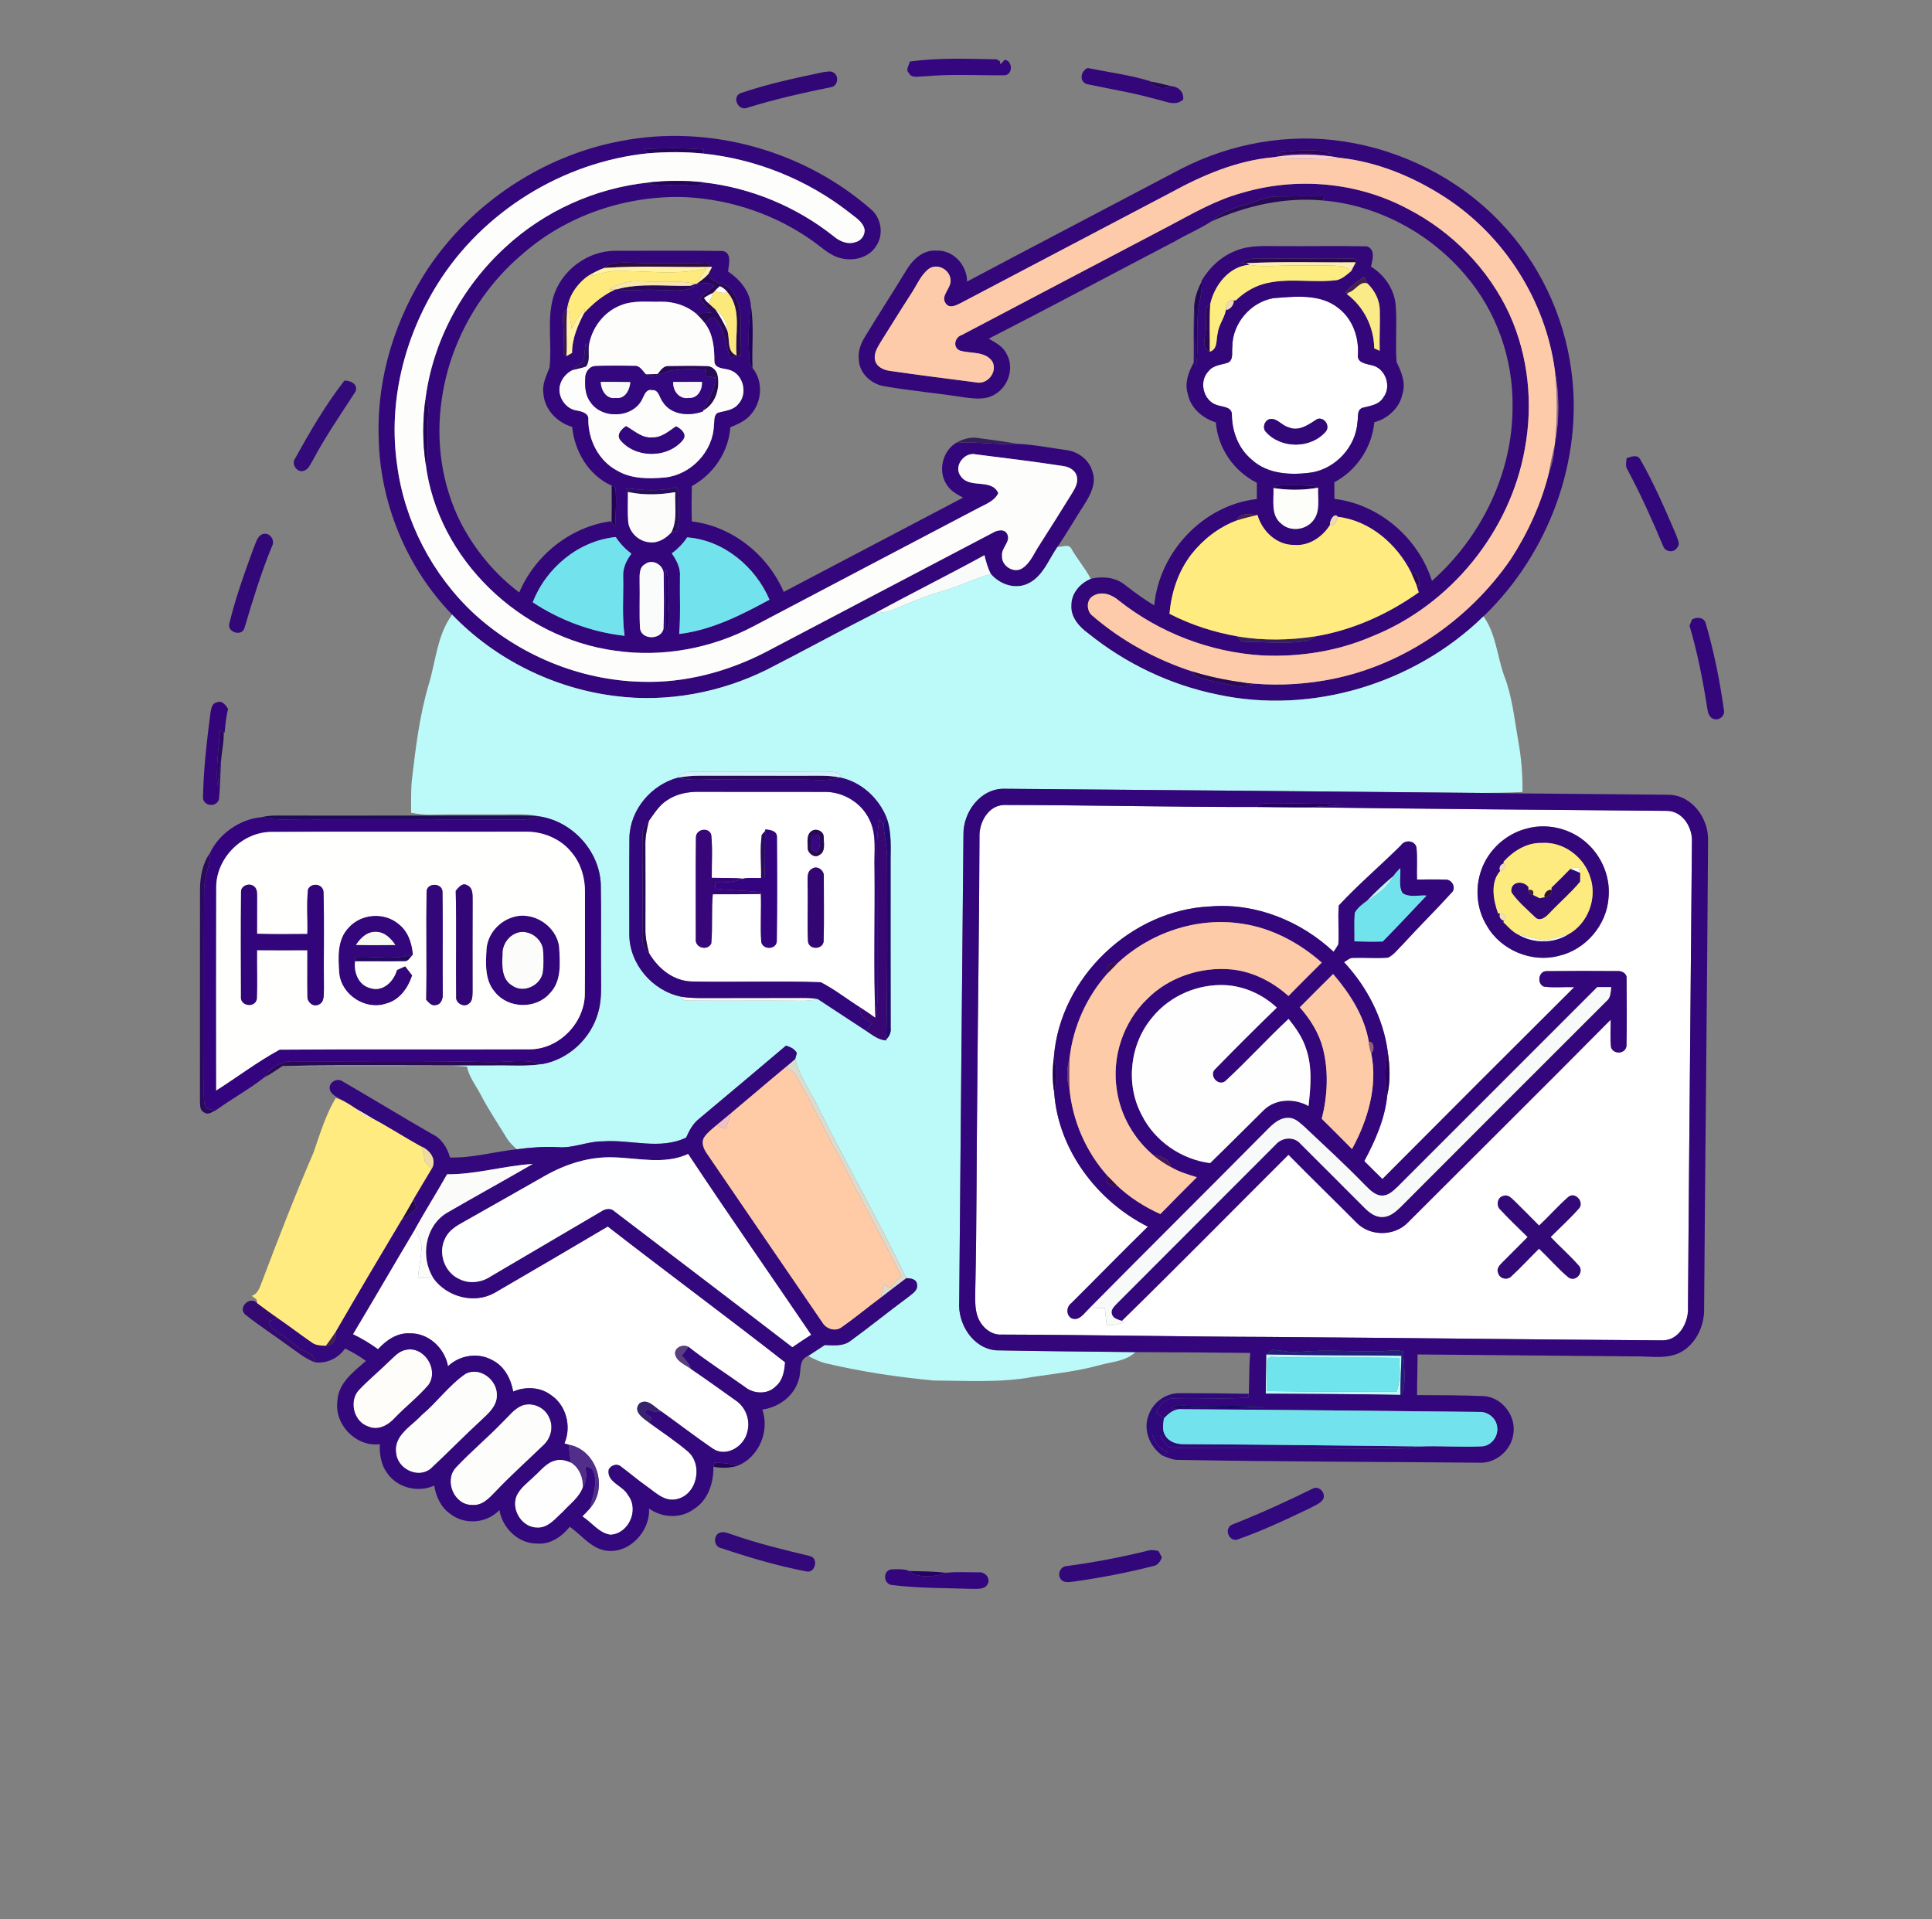 <?xml version="1.0" encoding="utf-8"?>
<!-- Generator: Adobe Illustrator 16.0.1, SVG Export Plug-In . SVG Version: 6.00 Build 0)  -->
<!DOCTYPE svg PUBLIC "-//W3C//DTD SVG 1.1//EN" "http://www.w3.org/Graphics/SVG/1.1/DTD/svg11.dtd">
<svg version="1.1" id="Layer_1" xmlns="http://www.w3.org/2000/svg" xmlns:xlink="http://www.w3.org/1999/xlink" x="0px" y="0px"
	 width="600px" height="596px" viewBox="0 0 600 596" enable-background="new 0 0 600 596" xml:space="preserve">
<rect x="0" y="0" width="600" height="596" fill="#808080" stroke="none"/>
<g id="_x23_ffffffff">
	<path fill="#FFFFFF" d="M395.475,92.589c6.723-0.501,14.531-1.466,20.178,3.086c4.398,3.346,6.391,9.008,6.067,14.41
		c-0.382,2.616,2.574,2.884,4.39,3.36c4.195,0.933,6.132,6.586,3.515,9.964c-1.354,2.349-4.203,2.625-6.56,3.249
		c-1.775,0.737-1.191,2.973-1.5,4.47c-0.525,7.566-6.633,14.257-14.093,15.569c-6.393,0.924-13.77,0.648-18.77-3.995
		c-4.082-3.4-6.091-8.69-6.131-13.931c0.008-2.537-2.957-2.366-4.667-2.997c-4.236-1.304-5.694-7.379-2.575-10.514
		c1.467-1.92,4.01-1.928,6.099-2.665c1.733-0.996,1.053-3.224,1.28-4.852C382.677,100.503,388.347,93.821,395.475,92.589
		 M394.139,130.19c-1.531,0.559-2.161,2.729-0.996,3.944c4.763,5.322,14.094,5.241,18.688-0.243
		c1.239-1.782-0.566-4.447-2.713-3.792c-2.634,1.669-5.662,4.026-8.96,2.584C398.019,132.166,396.488,129.573,394.139,130.19z"/>
	<path fill="#FFFFFF" d="M207.223,248.473c2.891-1.96,6.44-2.64,9.891-2.584c12.975,0.048,25.943,0,38.92,0.024
		c5.71-0.097,11.348,3.249,13.867,8.392c2.511,4.747,1.499,10.279,1.693,15.422c0.162,15.446-0.332,30.909,0.259,46.34
		c-1.58-1.135-3.184-2.221-4.812-3.273c-4.065-2.56-7.873-5.588-12.15-7.775c-13.365-0.478-26.794,0.048-40.176-0.235
		c-5.687-0.194-10.385-4.074-13.146-8.813c-0.656-2.487-1.199-5.022-1.134-7.606c0.016-8.65,0.033-17.31-0.008-25.969
		c-0.057-2.56,0.479-5.07,1.118-7.524C203.222,252.564,204.745,250.012,207.223,248.473 M216.134,259.928
		c-0.138,10.546-0.04,21.107-0.049,31.662c-0.348,2.721,3.645,3.831,4.803,1.386c0.478-5.063-0.009-10.198,0.478-15.278
		c4.966,0,9.947,0.018,14.92-0.088c0.178,4.933-0.202,9.882,0.121,14.806c0.397,2.617,4.657,2.552,4.828-0.113
		c0.154-10.757,0.129-21.538,0.048-32.294c0.073-2.034-2.114-2.325-3.637-2.43l-0.008,0.429c-0.267,0.308-0.793,0.932-1.062,1.248
		c-0.631,4.406-0.121,8.95-0.218,13.405c-1.887,0.081-3.808-0.219-5.663,0.203c-3.208-0.323-6.432-0.177-9.647-0.267
		c-0.048-4.439,0.284-8.909-0.162-13.325C220.224,256.776,216.247,257.384,216.134,259.928 M252.276,257.943
		c-1.903,0.995-1.459,3.515-1.434,5.297c-0.129,1.595,2.098,3.37,3.491,2.333c2.163-0.997,1.465-3.734,1.474-5.621
		C255.847,258.194,253.741,257.173,252.276,257.943 M252.13,269.818c-1.726,0.949-1.238,3.168-1.328,4.788
		c0.178,5.944-0.162,11.897,0.138,17.835c0.396,2.575,4.56,2.479,4.843-0.104c0.193-6.699,0.041-13.422,0.057-20.137
		C256.066,270.327,253.766,268.57,252.13,269.818z"/>
	<path fill="#FFFFFF" d="M304.189,260.009c-0.22-4.521,2.696-9.971,7.728-10.037c26.073,0.033,52.146,0.672,78.229,0.624
		c5.703,0.04,11.405,0.162,17.107,0.122c36.814,0.493,73.63,0.769,110.444,1.085c4.941,0.065,8.044,5.281,7.743,9.825
		c-0.381,48.066-0.897,96.131-1.222,144.197c0.308,4.739-2.771,10.586-8.108,10.408c-40.775-0.26-81.559-0.786-122.336-1.069
		c-27.571-0.089-55.136-0.648-82.7-0.729c-3.32,0.22-6.164-2.324-7.338-5.256c-1.143-2.861-0.825-6.003-0.843-9.009
		c0.453-20.54,0.364-41.082,0.607-61.625C303.695,312.367,304.108,286.195,304.189,260.009 M474.246,257.271
		c-6.544,1.612-12.125,6.706-14.279,13.097c-1.952,5.622-1.336,12.143,1.84,17.196c4.325,7.532,13.916,11.501,22.307,9.258
		c8.335-1.903,14.889-9.59,15.445-18.12c0.657-6.99-2.672-14.078-8.334-18.177C486.422,257.003,480.015,255.715,474.246,257.271
		 M435.059,262.518c-6.334,6.303-13.203,12.111-19.27,18.655c-0.381,4.025,0.131,8.075-0.162,12.109
		c-0.445,0.785-0.939,1.548-1.481,2.276c-10.149-9.542-24.17-15.211-38.176-14.079c-24.681,1.045-46.778,22.089-48.673,46.754
		c-0.478,3.645-0.51,7.354,0.082,10.992c1.247,17.835,13.324,33.776,29.095,41.706c-8.035,7.85-15.859,15.899-23.831,23.815
		c-1.489,1.117-1.588,3.645,0.105,4.616c2.446,1.045,3.953-1.645,5.508-3.015c1.612-0.072,3.224-0.145,4.836-0.217
		c0.202,1.781,0.404,3.58,0.6,5.378c1.894,0.138,3.758-0.21,5.476-1.037l-0.786-0.275c17.415-17.025,34.515-34.4,51.767-51.604
		c6.984,7.097,14.12,14.029,21.142,21.092c4.187,4.326,11.77,4.277,15.94-0.04c20.986-21.003,42.089-41.894,62.979-62.985
		c0.048,2.883-0.252,5.784,0.137,8.65c0.898,2.276,4.495,1.945,4.771-0.502c0.146-7.007,0.097-14.021,0.023-21.028
		c0.146-1.521-1.563-2.356-2.866-2.219c-7.275-0.065-14.557-0.049-21.839,0.017c-2.616-0.154-3.28,3.863-0.956,4.811
		c3.119,0.405,6.278,0.05,9.413,0.163c-19.901,19.813-39.764,39.682-59.575,59.584c-1.895-1.839-3.768-3.702-5.63-5.565
		c3.428-6.35,6.439-13.212,7.145-20.453c1.021-4.439,0.809-9.072,0.146-13.543c-1.395-10.417-6.448-20.137-13.576-27.783
		c0.948-0.534,1.83-1.476,3.021-1.336c3.549-0.114,7.104,0.203,10.652-0.073c1.919-0.939,3.174-2.794,4.689-4.244
		c4.876-5.346,10.052-10.425,14.912-15.788c1.733-1.433,0.349-4.292-1.75-4.187c-2.964-0.146-5.921-0.017-8.877-0.032
		c-0.104-3.313,0.187-6.643-0.153-9.948C439.394,260.899,436.258,260.705,435.059,262.518 M466.917,371.377
		c-1.911,0.308-2.356,3.102-0.964,4.284c2.721,2.924,5.63,5.678,8.473,8.488c-2.575,2.657-5.249,5.227-7.841,7.866
		c-0.803,0.858-1.961,1.943-1.313,3.264c0.357,1.814,2.9,2.406,4.123,1.021c2.98-2.713,5.686-5.719,8.562-8.546
		c3.07,2.901,5.833,6.141,9.072,8.87c2.115,1.637,4.845-1.239,3.476-3.37c-2.787-3.223-6.02-6.025-8.944-9.112
		c2.949-2.956,6.067-5.768,8.822-8.902c1.726-2.049-1.329-5.354-3.395-3.482c-3.167,2.771-5.944,5.962-9.007,8.837
		c-2.529-2.583-5.104-5.111-7.655-7.663C469.387,372.072,468.334,370.824,466.917,371.377z"/>
	<path fill="#FFFFFF" d="M153.675,401.435c11.704-6.82,23.417-13.649,35.073-20.558c18.257,14.183,36.855,27.92,55.064,42.16
		c-0.21,2.664-0.665,5.605-2.852,7.428c-2.536,2.673-6.957,2.446-9.678,0.194c-5.817-4.155-11.868-7.995-17.473-12.418
		c-1.685-0.843-4.164,0.009-4.172,2.115c0.405,2.501,3.191,3.394,4.966,4.771c4.699,3.175,9.29,6.495,13.908,9.784
		c3.094,2.073,4.577,6.115,3.589,9.712c-0.948,4.455-6.375,7.979-10.586,5.329c-5.468-3.732-10.726-7.782-16.111-11.646
		c-2.049-1.183-4.237-4.254-6.805-2.512c-2.187,2.535,1.191,4.658,3.005,6.011c4.025,2.947,8.221,5.685,12.02,8.927
		c4.86,4.186,2.843,13.696-3.694,14.854c-3.629,0.737-6.326-2.098-9.015-3.977c-2.803-1.97-5.395-4.212-8.14-6.245
		c-1.208-1.003-3.022-0.349-3.72,0.948c-0.777,3.993,4.472,4.973,6.02,8.026c3.491,4.513,0.193,11.94-5.467,12.265
		c-3.621-0.503-5.832-3.855-8.765-5.702c0.826-0.852,1.685-1.678,2.447-2.584c5.67-6.488,1.96-18.145-6.674-19.691
		c-0.332-0.098-0.997-0.3-1.33-0.397c2.284-5.248,0.567-11.946-4.293-15.097c-3.32-2.448-7.89-2.608-11.607-1.005
		c-0.705-3.953-2.771-7.922-6.504-9.761c-4.391-2.47-10.134-1.54-13.746,1.895c-1.021-5.604-6.01-10.335-11.851-10.215
		c-3.969-0.218-7.33,2.14-9.89,4.941c-2.455-1.774-5.046-3.36-7.792-4.657c6.504-10.861,12.839-21.822,19.326-32.684
		c0.957,2.024,2.155,4.123,1.969,6.447c-0.211,2.941-0.858,5.832-1.102,8.771c1.604,0.018,3.198,0.042,4.803,0.065
		C138.819,402.763,147.299,405.063,153.675,401.435z"/>
</g>
<g id="_x23_340680ff">
	<path fill="#340680" d="M282.254,22.646c-1.144-1.005,0.12-2.382,0.282-3.532c8.918-1.256,17.99-0.843,26.981-0.696l1.013,0.616
		c0.041,0.25,0.122,0.736,0.169,0.98c0.446-0.479,0.892-0.972,1.33-1.483c2.656,0.487,2.493,4.86-0.188,4.844
		c-8.333,0.057-16.702-0.43-25.028,0.349C285.275,23.666,283.096,24.444,282.254,22.646z"/>
</g>
<g id="_x23_310776ff">
	<path fill="#310776" d="M255.58,22.419c1.158-0.105,2.615-0.615,3.564,0.34c1.474,1.11,0.922,4.018-1.013,4.293
		c-8.756,1.798-17.488,3.751-26.034,6.406c-2.657,1.135-4.892-3.005-2.3-4.462C238.182,26.096,246.913,24.265,255.58,22.419z"/>
</g>
<g id="_x23_33077aff">
	<path fill="#33077A" d="M337.601,26.136c-2.584-0.778-1.993-4.065,0.169-5.014c6.448,1.296,13.009,2.139,19.311,4.042l0.122,0.121
		c1.402,2.325,4.211,2.56,6.495,1.466c2.262,0.146,3.995,1.758,3.76,4.131c-2.503,2.373-5.727,0.404-8.569-0.105
		C351.888,28.779,344.697,27.651,337.601,26.136z"/>
</g>
<g id="_x23_280859ff">
	<path fill="#280859" d="M357.202,25.286c2.188,0.357,4.342,0.916,6.496,1.466C361.414,27.846,358.605,27.611,357.202,25.286z"/>
</g>
<g id="_x23_33077bff">
	<path fill="#33077B" d="M192.789,43.796c27.532-5.337,57.194,2.98,78.133,21.586c2.924,2.876,3.499,7.841,1.053,11.202
		c-2.325,3.588-7.193,4.625-11.122,3.524c-3.134-0.819-5.492-3.152-8.052-4.982c-11.534-8.335-25.522-13.163-39.722-13.899
		c-18.281-0.696-36.919,5.483-50.722,17.585c-13.575,11.397-22.818,27.93-25.208,45.514c-1.878,12.896,0.082,26.422,5.986,38.071
		c4.374,8.39,10.546,15.883,18.12,21.578c4.9-11.566,15.9-20.379,28.406-22.104l0.267,0.331c0.283,0.349,0.834,1.03,1.109,1.377
		c0.114-4.09,0.527-8.189,0.05-12.264l-1.135-0.519c-7.111-3.127-11.55-10.65-12.254-18.225c-4.649-1.345-8.57-5.362-8.935-10.327
		c-0.477-2.859,0.875-5.484,1.888-8.051c0.834-7.234-0.858-14.735,1.15-21.837c2.415-8.352,10.717-14.557,19.416-14.475
		c11.082,0.016,22.169-0.114,33.251,0.056c2.973,0.608,1.831,4.229,1.635,6.367c3.597,2.406,6.805,6.132,7.087,10.619
		c-0.842,6.025-0.881,12.159-0.29,18.201c0.202,0.3,0.615,0.882,0.818,1.174c3.36,4.083,2.948,10.481-0.495,14.377
		c-1.635,2.016-4.074,3.061-6.416,4.019c-0.51,7.654-5.272,14.627-11.962,18.265c-0.089,3.653-0.097,7.314,0.009,10.967
		c12.554,1.482,23.587,10.375,28.535,21.885c18.566-9.761,37.131-19.528,55.705-29.281c-2.033-1.053-4.155-2.259-5.282-4.342
		c-2.559-4.196-1.028-10.158,3.151-12.692c6.407-0.422,12.789,0.736,19.196,0.348c5.095,0.234,10.117,1.264,15.164,1.944
		c3.661,0.519,7.039,3.126,7.979,6.788c1.198,3.385-0.544,6.86-2.3,9.694c-2.908,4.48-5.573,9.122-8.57,13.544
		c-2.803,3.993-4.545,9.306-9.282,11.46c-3.994,1.855-8.683,0.17-11.438-3.038c-0.964-1.831-1.497-3.831-1.977-5.823
		c-11.266,6.171-22.776,11.89-34.051,18.045c-11.285,5.703-22.364,11.81-33.631,17.553c-14.427,7.112-30.861,10.182-46.858,8.148
		c-19.133-2.333-37.431-11.372-50.788-25.288c-14.248-14.701-22.557-34.976-22.817-55.436c-0.55-18.378,5.241-36.71,15.301-52.018
		C146.562,62.975,168.619,48.339,192.789,43.796 M199.942,46.273c0.333,0.333,1.013,0.997,1.353,1.329
		c-26.487,2.696-51.363,18.054-65.457,40.654c-10.279,16.516-15.317,36.587-12.531,55.97c2.27,17.618,10.944,34.279,23.944,46.373
		c14.11,12.903,32.902,20.679,52.058,21.117c13.292,0.437,26.504-3.086,38.289-9.121c23.53-12.37,47.044-24.746,70.591-37.082
		c1.426-0.899,3.841-1.475,4.69,0.487c0.972,2.316-1.952,4.146-1.677,6.503c-0.341,3.119,3.548,5.694,6.238,3.985
		c2.526-1.612,3.612-4.576,5.208-6.981c3.491-5.444,6.925-10.927,10.334-16.427c0.917-1.491,1.848-3.175,1.458-5.006
		c-0.323-1.863-2.161-2.981-3.904-3.289c-9.128-1.441-18.313-2.511-27.466-3.685c-3.581-0.867-7.047,3.685-4.731,6.73
		c2.738,4.123,9.566,0.552,11.688,5.306c-1.142,2.389-3.678,3.328-5.879,4.471c-23.305,12.231-46.607,24.479-69.895,36.75
		c-13.114,6.99-28.424,9.858-43.157,7.719c-29.37-3.921-55.282-28.432-58.912-58.159c0.154-0.333,0.461-0.988,0.616-1.32
		c0.17-4.05-0.259-8.109,0.09-12.159c-0.033-2.073,0.705-4.462-0.811-6.188c2.219-18.152,11.429-35.186,24.875-47.49
		c12.109-11.226,27.922-18.338,44.332-20.079c3.069,1.766,6.819,0.323,10.173,0.801c2.268-0.219,5.127,0.957,6.935-0.858
		c14.726,1.635,28.925,7.533,40.516,16.751c1.839,1.555,4.375,2.673,6.78,1.798c1.742-0.39,2.94-2.115,2.819-3.88
		c-0.535-2.544-3.005-3.831-4.837-5.371c-12.992-10.133-28.843-16.523-45.23-18.233l0.203-1.264
		C212.424,45.868,206.171,45.998,199.942,46.273 M187.702,83.21c-1.822,0.624-3.515,1.563-5.167,2.536
		c-2.916,2.138-5.225,5.167-6.115,8.699c-0.082,0.404-0.244,1.215-0.324,1.62c-2.042,1.385-1.109,3.953-1.085,5.978
		c0.308,2.624-0.179,5.249,0.017,7.874l0.891,0.665c0.438-0.251,1.313-0.747,1.742-0.997c-0.017-4.439,1.757-8.489,3.726-12.344
		c2.787-3.02,5.962-5.662,9.737-7.37l0.428-0.05c4.171,0.859,8.424-0.178,12.637,0.235c3.799-0.082,7.913,0.851,11.413-1.054
		l-1.207-0.267l1.539-0.601l0.34,0.057c1.815,0.041,4.13-0.932,5.556,0.624c-1.636,1.198-3.272,2.43-4.431,4.122
		c1.248,1.321,2.398,2.73,3.508,4.163c-1.612,0.082-3.224,0.146-4.836,0.203c-3.078-2.518-7.095-3.742-11.057-3.604
		c-4.098,0.097-8.391-0.493-12.279,1.126c-5.306,2.065-9.122,7.209-9.891,12.813l-0.972-0.923c-0.268,1.854-0.276,3.758-0.753,5.572
		c-1.078,0.916-2.236,1.709-3.305,2.625c-2.188,1.085-3.903,3.273-4.067,5.768c-0.162,3.167,2.196,6.367,5.412,6.804
		c1.53,0.259,3.807,0.834,3.555,2.859c-0.023,6.342,3.249,12.79,8.958,15.803c4.471,2.642,9.883,2.56,14.888,2.123
		c8.067-0.866,14.905-8.092,15.147-16.233c0.227-1.312-0.162-3.175,1.289-3.896c2.17-0.591,4.713-0.736,6.245-2.625
		c3.143-3.24,1.587-9.518-2.851-10.675c-1.652-0.51-4.399-0.292-4.529-2.641c0.008-4.098-0.381-8.456-2.957-11.833
		c0.891-0.827,2.374-2.673,3.54-1.183c2.6,3.58,3.07,8.108,4.292,12.238c0.453-0.29,1.345-0.866,1.798-1.159l0.227,0.122
		l1.321,0.137c0.154-3.619-0.179-7.233-0.049-10.854c0.211-3.321-0.826-6.731-2.721-9.445c-1.823-2.673-6.197-1.773-7.347-5.111
		c0.405-0.73,0.793-1.475,1.167-2.219l-0.843-0.009l0.057-0.98c-8.376-0.454-16.759,0.065-25.134-0.356
		C192.651,81.598,189.719,81.305,187.702,83.21 M194.303,151.598c0.576,0.477,1.167,0.939,1.774,1.385l-1.085-0.195
		c0.048,3.07-0.146,6.148,0.097,9.21c0.35,3.331,3.264,6.148,6.61,6.391c2.64,0.341,5.063-1.157,6.771-3.038
		c0.486-0.121,1.458-0.363,1.952-0.485c0.639-4.14,0.486-8.392,0.203-12.563c-0.179-0.26-0.544-0.77-0.722-1.03
		C204.785,152.788,199.512,152.18,194.303,151.598 M165.452,187.035c8.538,5.629,18.337,9.258,28.512,10.4
		c-0.834-6.1-0.3-12.271-0.43-18.403c-0.153-2.648,1.02-5.039,2.551-7.103c-1.927-1.409-3.548-3.168-4.869-5.152
		C179.684,167.944,169.591,176.344,165.452,187.035 M213.412,166.882c-1.272,1.936-2.925,3.581-4.771,4.974
		c1.458,2.114,2.746,4.503,2.527,7.161c-0.097,5.944,0.234,11.906-0.235,17.852c10.077-1.223,19.238-5.856,28.033-10.65
		C234.569,175.979,224.736,167.741,213.412,166.882 M200.362,175.168c-1.993,1.045-1.701,3.564-1.726,5.453
		c0.114,4.803-0.138,9.622,0.122,14.425c0.373,3.71,6.439,3.742,7.291,0.284c0.227-5.694,0.129-11.404,0.064-17.107
		C206.098,175.468,202.663,173.41,200.362,175.168 M206.778,176.838c0.219,6.48-0.396,12.976,0.138,19.439
		c1.385-3.418,0.332-7.152,0.453-10.716C207.151,182.661,207.952,179.6,206.778,176.838z"/>
	<path fill="#33077B" d="M435.059,262.518c1.199-1.814,4.334-1.621,4.837,0.664c0.34,3.306,0.049,6.635,0.152,9.949
		c2.957,0.016,5.914-0.114,8.878,0.031c2.099-0.104,3.483,2.755,1.75,4.188c-4.86,5.363-10.036,10.442-14.912,15.787
		c-1.516,1.45-2.771,3.305-4.689,4.244c-3.549,0.276-7.104-0.041-10.652,0.073c-1.19-0.138-2.073,0.803-3.021,1.336
		c7.129,7.646,12.183,17.366,13.577,27.783c-1.271,4.423-1.055,9.08-0.146,13.543c-0.705,7.241-3.718,14.104-7.145,20.453
		c1.862,1.862,3.734,3.727,5.629,5.565c19.813-19.902,39.674-39.771,59.576-59.584c-3.135-0.113-6.294,0.243-9.413-0.163
		c-2.324-0.947-1.66-4.965,0.956-4.811c7.282-0.064,14.563-0.082,21.839-0.017c1.303-0.138,3.013,0.696,2.866,2.22
		c0.073,7.006,0.122,14.021-0.023,21.027c-0.276,2.447-3.872,2.778-4.771,0.502c-0.39-2.867-0.09-5.768-0.138-8.65
		c-20.89,21.093-41.991,41.982-62.979,62.985c-4.171,4.318-11.754,4.366-15.94,0.04c-7.022-7.063-14.157-13.995-21.141-21.092
		c-17.253,17.205-34.353,34.579-51.768,51.605c-1.126-0.462-2.648-0.688-3.045-2.025c-0.504-1.296,0.534-2.316,1.319-3.169
		c16.508-16.489,32.95-33.038,49.466-49.515c1.921-2.308,5.72-2.696,7.744-0.316c6.643,6.585,13.227,13.236,19.846,19.846
		c1.515,1.508,3.378,3.013,5.654,2.899c2.234-0.016,4.008-1.563,5.531-3.021c21.311-21.367,42.654-42.702,64.014-64.031
		c1.353-1.045,1.247-2.803,1.474-4.317c-1.448-0.008-2.899-0.017-4.341-0.017c-20.654,20.64-41.302,41.295-61.939,61.94
		c-1.33,1.24-2.747,2.722-4.683,2.795c-2.445,0.081-4.122-1.929-5.718-3.468c-6.003-6.18-12.354-11.996-18.615-17.908
		c-1.426-1.19-2.876-2.77-4.868-2.746c-2.681-0.146-4.779,1.789-6.536,3.547c-18.42,18.606-37.018,37.041-55.429,55.655
		c-1.557,1.369-3.062,4.059-5.508,3.015c-1.693-0.973-1.595-3.5-0.105-4.618c7.971-7.914,15.797-15.965,23.831-23.813
		c-15.771-7.931-27.848-23.871-29.095-41.707c0.89-3.629,0.931-7.38-0.082-10.992c1.895-24.664,23.992-45.709,48.673-46.754
		c14.006-1.133,28.026,4.537,38.176,14.079c0.543-0.729,1.036-1.49,1.481-2.276c0.292-4.034-0.219-8.084,0.162-12.109
		C421.856,274.63,428.725,268.821,435.059,262.518 M432.76,272.012c-2.868,2.414-5.614,4.981-8.198,7.703
		c-1.449,1.037-2.964,2.188-3.831,3.782c-0.227,2.933-0.04,5.881-0.096,8.821c2.924,0.09,5.848,0.146,8.78,0.05
		c4.617-4.674,9.095-9.485,13.615-14.258c-2.453-0.202-5.338,0.73-7.467-0.776c-1.369-2.293-0.431-5.201-0.729-7.744
		C434.113,270.368,433.36,271.13,432.76,272.012 M346.786,299.374c-1.63-1.263-4.042,1.249-2.77,2.835
		c-6.538,7.29-10.733,16.638-11.851,26.366c-0.899,3.086-1.045,6.464-0.024,9.543c0.955,10.043,5.208,19.755,11.995,27.232
		c-1.789,0.938,1.588,4.406,2.561,2.607c3.969,3.799,8.65,6.812,13.664,9.048c3.734-3.854,7.542-7.631,11.324-11.438
		c-2.738-0.826-5.508-1.661-7.987-3.119c-0.502-2.414-2.964-3.637-5.271-3.506c-6.124-5.063-10.409-12.426-11.56-20.307
		c-1.693-10.247,1.921-21.207,9.396-28.414c6.771-6.829,16.744-10.085,26.252-9.17c6.602,0.68,12.727,3.848,17.635,8.246
		c3.394-3.506,6.885-6.926,10.335-10.376c-6.981-6.155-15.503-10.726-24.778-12.078
		C371.717,284.656,356.991,289.671,346.786,299.374 M403.671,312.812c3.248,3.7,5.962,7.986,7.186,12.806
		c1.806,7.112,1.418,14.734-0.373,21.814c3.144,3.118,6.302,6.22,9.396,9.388c4.894-8.943,8.06-19.57,5.961-29.752
		c1.127-0.825,0.933-3.791-0.743-3.539c-1.337-7.964-5.898-15.026-11.082-21.061C410.558,305.911,407.091,309.329,403.671,312.812
		 M357.955,315.817c-7.063,8.246-8.505,20.784-3.409,30.375c4.026,8.141,12.287,13.827,21.263,14.993
		c5.62-5.46,11.146-11.023,16.726-16.524c3.709-3.523,9.502-3.645,13.834-1.206c0.681-5.897,1.223-12.062-0.753-17.78
		c-1.076-3.458-3.199-6.456-5.427-9.266c-6.739,6.293-12.952,13.146-19.731,19.391c-2.308,1.581-5.111-1.936-3.07-3.814
		c6.286-6.439,12.669-12.814,19.133-19.076c-4.285-4.025-9.938-6.617-15.827-6.981C372.123,305.458,363.407,309.159,357.955,315.817
		z"/>
</g>
<g id="_x23_330779ff">
	<path fill="#330779" d="M366.761,52.454c15.398-7.914,33.178-11.154,50.341-8.562c18.389,2.738,35.868,11.566,48.731,25.013
		c12.069,12.498,19.894,28.958,22.161,46.17c3.791,27.863-7.096,56.935-27.273,76.318c-21.439,20.906-53.379,30.643-82.749,24.26
		c-14.612-2.989-28.432-9.606-40.029-18.97c-2.803-2.025-5.46-5.007-5.242-8.692c-0.023-3.733,2.689-6.885,6.027-8.253
		c3.515-0.842,7.491-0.542,10.441,1.742c2.997,2.3,6.01,4.592,9.29,6.496c1.538-16.532,15.229-31.162,31.866-33
		c0-1.685,0-3.377,0-5.063c-7.129-3.531-12.127-10.789-12.734-18.743c-4.138-1.289-7.864-4.463-8.717-8.861
		c-1.053-3.33,0.211-6.796,1.849-9.696c0.064-5.71-0.131-11.413,0.121-17.115c0.308,6.107,0.089,12.239,0.56,18.338
		c0.817-5.241,0.324-10.556,0.542-15.827c0.105-3.541,1.571-6.918,1.199-10.507v-0.283c2.462-4.188,6.221-7.703,10.813-9.42
		c4.366-1.79,9.169-1.32,13.779-1.369c8.917,0.065,17.852-0.113,26.771,0.065c2.761,0.98,1.732,4.196,1.271,6.31
		c4.179,2.583,7.241,6.974,7.662,11.939c0.463,5.88-0.153,11.801,0.268,17.689c1.539,3.047,2.956,6.538,1.822,9.972
		c-0.907,4.326-4.544,7.598-8.724,8.723c-0.735,7.824-5.491,14.953-12.417,18.639c0.017,1.717,0.023,3.433,0.032,5.159
		c13.956,1.669,26.049,12.167,30.293,25.466c15.302-13.551,25.078-33.494,25.021-54.075c0.22-14.824-4.981-29.704-14.701-40.938
		c-11-12.993-27.135-21.675-44.152-23.118c0.08-0.324,0.259-0.98,0.34-1.304c-5.007-0.057-10.021,0.009-15.034,0.064
		c-3.354-0.048-6.277,1.815-9.47,2.56c-3.854,0.98-7.694,2.421-10.61,5.224c-3.532,2.3-7.469,3.919-11.096,6.059
		c-19.328,10.076-38.532,20.387-57.94,30.31c2.033,1.2,4.332,2.316,5.427,4.544c2.624,4.292,0.729,10.385-3.597,12.79
		c-2.771,1.717-6.171,1.288-9.242,0.924c-8.311-1.336-16.719-2.049-25.013-3.49c-4.017-0.625-7.719-3.953-7.928-8.141
		c-0.3-2.415,0.436-4.794,1.675-6.844c4.156-6.901,8.578-13.641,12.758-20.525c1.96-3.5,5.297-6.918,9.639-6.618
		c5.224-0.251,9.573,4.511,9.533,9.623C322.422,75.693,344.632,64.142,366.761,52.454 M396.666,47.318
		c1.879,0.9,3.968,0.502,5.97,0.429c3.604-0.209,7.217,0.251,10.82-0.097C408.062,45.828,402.213,46.946,396.666,47.318
		 M395.41,48.842c-11.283,1.012-21.983,5.572-31.833,10.983c-21.731,11.461-43.52,22.842-65.253,34.304
		c-1.385,0.672-3.377,1.783-4.568,0.163c-1.903-2.448,1.854-4.853,1.441-7.51c-0.283-3.094-4.065-5.119-6.706-3.336
		c-2.544,1.935-3.733,5.063-5.458,7.67c-3.216,4.933-6.278,9.962-9.429,14.936c-1.021,1.726-2.285,3.604-1.864,5.711
		c0.405,2.106,2.625,3.134,4.545,3.394c8.917,1.296,17.86,2.422,26.786,3.572c3.532,0.851,6.804-3.184,5.136-6.423
		c-2.261-3.419-6.869-2.357-10.246-3.499c-2.139-1.053-1.435-4.083,0.64-4.731c21.538-11.38,43.133-22.647,64.67-34.004
		c7.241-3.839,14.435-8.003,22.404-10.166c16.97-5.063,35.964-3.402,51.605,5.005c13.706,7.055,25.069,18.687,31.525,32.717
		c5.881,13,7.354,27.815,4.738,41.794c-4.575,25.726-23.117,48.488-47.385,58.174c-10.676,4.625-22.478,6.472-34.068,5.946
		c-16.159-0.957-31.938-6.998-44.622-17.043c-2.082-1.805-5.16-3.005-7.76-1.563c-2.438,1.102-2.422,4.852-0.365,6.334
		c8.967,7.719,19.529,13.511,30.771,17.189c0.245,0.356,0.738,1.069,0.982,1.425c3.693,1.465,7.694,1.985,11.541,2.948
		c2.074,0.584,4.229,0.382,6.294-0.153c-0.908-0.284-1.814-0.52-2.73-0.722c8.399,1.03,16.923,0.763,25.257-0.672
		c23.353-3.993,44.412-18.257,57.77-37.697c5.354-8.246,9.462-17.334,11.834-26.867c0.988-2.674,1.588-5.468,1.71-8.319l0.096-0.527
		c1.466-7.54,1.385-15.47-0.009-23.02c-2.956-21.635-15.705-41.634-33.995-53.533c-9.834-6.383-21.066-11.056-32.756-12.312
		C409.31,47.764,402.205,47.658,395.41,48.842 M385.414,81.67c0.431,0.016,1.288,0.048,1.726,0.065l0.891,0.51
		c-6.236,0.34-10.927,6.375-12.174,12.174c-2.374,1.304-0.932,4.601-1.376,6.796c0.388,2.714-2.033,6.399,1.231,7.995
		c2.533-0.802,1.902-3.645,2.438-5.67c0.3-2.648,2.138-4.795,2.583-7.363c1.199,0.187,2.722-1.79,2.357-2.916l0.704,0.018
		c2.365-2.293,5.225-4.083,8.392-5.039c7.485-2.179,15.405-0.267,23.036-1.264c1.735-0.445,3.079-1.708,4.415-2.818
		c0.284-0.56,0.566-1.117,0.858-1.676c1.823-0.495,0.745-2.609-0.818-2.212c-9.729-0.097-19.48,0.081-29.217-0.009
		C388.648,80.139,386.922,80.69,385.414,81.67 M417.726,90.905l1.28-0.106l-0.769,0.479c5.28,3.937,8.48,10.295,8.537,16.88
		c0.421,0.195,1.271,0.576,1.693,0.77c-0.105-4.171,0.162-8.344,0.04-12.515c-0.018-3.176-1.539-6.14-3.782-8.335
		c-0.357-0.721-0.713-1.434-1.069-2.146C421.509,87.365,419.355,88.871,417.726,90.905 M395.475,92.589
		c-7.128,1.231-12.798,7.914-12.767,15.156c-0.227,1.628,0.454,3.856-1.279,4.852c-2.089,0.736-4.632,0.745-6.099,2.665
		c-3.119,3.134-1.661,9.209,2.575,10.514c1.709,0.631,4.674,0.46,4.667,2.997c0.039,5.241,2.048,10.53,6.131,13.932
		c4.999,4.641,12.377,4.917,18.77,3.994c7.46-1.312,13.566-8.002,14.092-15.569c0.31-1.499-0.274-3.734,1.5-4.47
		c2.357-0.624,5.207-0.9,6.56-3.249c2.617-3.377,0.682-9.032-3.514-9.964c-1.815-0.478-4.771-0.746-4.39-3.36
		c0.322-5.402-1.669-11.064-6.067-14.411C410.006,91.123,402.198,92.088,395.475,92.589 M395.823,150.861l0.762,0.858l-1.094-0.146
		c0.179,3.709-0.947,8.44,2.455,11.064c2.819,2.584,7.631,1.977,9.907-1.037c2.268-2.875,1.327-6.755,1.497-10.133l-1.361,0.194
		l0.851-0.655C404.515,150.601,400.156,150.561,395.823,150.861 M384.006,161.658c-5.557,2.081-10.369,5.865-14.029,10.498
		c-0.018,0.033-0.057,0.081-0.073,0.105c-4.026,5.281-6.156,11.77-6.691,18.346c6.602,3.418,13.754,5.71,21.068,6.998
		c0.324,0.413,0.964,1.223,1.289,1.636c6.519,0.048,13.09,0.811,19.586-0.114c1.312-0.088,2.421-0.842,3.481-1.547
		c11.552-1.951,22.445-6.876,31.964-13.632c-0.203-0.63-0.616-1.911-0.818-2.551l1.045,0.6c-0.032-1.944-0.308-4.017-2.616-4.252
		c-4.358-8.765-12.831-16.119-22.762-17.245c-0.987-1.579-2.705,1.329-2.365,2.455c-2.373,3.814-6.576,6.674-11.21,6.269
		c-5.443,0.048-9.914-4.286-11.355-9.307C388.282,159.787,385.033,158.921,384.006,161.658z"/>
	<path fill="#330779" d="M474.246,257.271c5.768-1.556,12.175-0.268,16.979,3.254c5.662,4.1,8.991,11.188,8.334,18.177
		c-0.557,8.53-7.11,16.217-15.445,18.12c-8.391,2.243-17.981-1.726-22.307-9.258c-3.176-5.054-3.792-11.575-1.84-17.196
		C462.122,263.978,467.702,258.883,474.246,257.271 M466.869,267.687l0.217,0.364c-1.207,0.47-1.611,1.296-1.215,2.472
		c-3.118,3.458-2.098,9.039-0.623,13.13l0.591,0.023c-0.322,1.102,0.091,1.854,1.239,2.26l-0.178,0.445
		c1.409,1.345,2.714,2.884,4.479,3.783c4.746,2.826,11.049,2.916,15.747-0.073c6.034-3.289,8.975-11.194,6.739-17.674
		c-1.961-6.359-8.384-11.138-15.106-10.651C474.061,261.654,469.906,264.318,466.869,267.687z"/>
</g>
<g id="_x23_26035dff">
	<path fill="#26035D" d="M199.942,46.273c6.229-0.275,12.482-0.405,18.703,0.154l-0.203,1.264
		c-5.703-0.584-11.445-0.559-17.147-0.09C200.954,47.27,200.274,46.606,199.942,46.273z"/>
</g>
<g id="_x23_fdfdfbff">
	<path fill="#FDFDFB" d="M201.295,47.602c5.702-0.469,11.445-0.494,17.147,0.089c16.387,1.709,32.238,8.1,45.23,18.233
		c1.832,1.539,4.301,2.827,4.837,5.371c0.12,1.765-1.077,3.49-2.819,3.879c-2.406,0.875-4.941-0.243-6.78-1.798
		c-11.59-9.218-25.79-15.115-40.516-16.751c-5.679-0.64-11.429-0.567-17.107,0.057c-16.41,1.741-32.222,8.854-44.331,20.08
		c-13.445,12.304-22.656,29.338-24.875,47.491c-0.834,6.512-0.859,13.163,0.105,19.667c3.629,29.728,29.542,54.237,58.912,58.159
		c14.734,2.137,30.042-0.73,43.157-7.72c23.288-12.272,46.591-24.52,69.896-36.75c2.201-1.142,4.738-2.081,5.879-4.471
		c-2.121-4.754-8.949-1.183-11.688-5.306c-2.316-3.045,1.15-7.597,4.731-6.731c9.153,1.174,18.339,2.244,27.467,3.686
		c1.743,0.308,3.581,1.425,3.904,3.289c0.39,1.832-0.542,3.517-1.458,5.006c-3.408,5.5-6.844,10.984-10.334,16.427
		c-1.597,2.407-2.682,5.371-5.209,6.982c-2.689,1.709-6.577-0.866-6.237-3.986c-0.276-2.357,2.648-4.187,1.676-6.503
		c-0.849-1.96-3.264-1.385-4.689-0.487c-23.546,12.336-47.061,24.712-70.591,37.082c-11.785,6.035-24.997,9.558-38.289,9.12
		c-19.156-0.438-37.949-8.213-52.058-21.116c-13.001-12.094-21.676-28.755-23.944-46.373c-2.786-19.383,2.252-39.455,12.532-55.971
		C149.932,65.656,174.807,50.299,201.295,47.602z"/>
	<path fill="#FDFDFB" d="M161.45,436.783c3.289-1.766,7.784,0.048,9.129,3.482c1.426,2.859,0.478,6.472-1.855,8.562
		c-4.957,4.788-10.1,9.381-14.847,14.387c-1.928,2-4.106,4.413-7.184,4.131c-5.629,0.146-8.903-7.524-5.136-11.607
		c4.683-4.989,9.955-9.38,14.702-14.312C157.927,439.82,159.385,437.901,161.45,436.783z"/>
</g>
<g id="_x23_300159ff">
	<path fill="#300159" d="M396.666,47.318c5.547-0.373,11.396-1.49,16.79,0.333c-3.604,0.348-7.218-0.113-10.82,0.097
		C400.634,47.82,398.545,48.219,396.666,47.318z"/>
</g>
<g id="_x23_f9cfd1ff">
	<path fill="#F9CFD1" d="M395.41,48.842c6.796-1.183,13.899-1.078,20.696,0.169c-2.317,0.333-4.649,0.552-6.982,0.39
		C404.547,49.124,399.947,49.627,395.41,48.842z"/>
</g>
<g id="_x23_fdcba9ff">
	<path fill="#FDCBA9" d="M363.577,59.825c9.85-5.411,20.55-9.971,31.833-10.983c4.536,0.786,9.137,0.283,13.714,0.559
		c2.333,0.163,4.665-0.057,6.982-0.39c11.688,1.256,22.922,5.929,32.756,12.312c18.29,11.899,31.039,31.898,33.995,53.533
		c0.875,7.654,0.852,15.367,0.009,23.02l-0.096,0.527c-0.609,2.762-1.257,5.524-1.71,8.319c-2.373,9.533-6.48,18.621-11.834,26.867
		c-13.357,19.44-34.416,33.704-57.77,37.697c-8.334,1.435-16.855,1.702-25.256,0.672c-5.452-0.728-10.847-1.846-16.087-3.498
		c-11.242-3.678-21.806-9.469-30.771-17.189c-2.057-1.483-2.073-5.233,0.365-6.334c2.6-1.442,5.678-0.243,7.76,1.563
		c12.685,10.045,28.463,16.087,44.622,17.043c11.591,0.526,23.393-1.32,34.068-5.946c24.269-9.688,42.81-32.449,47.385-58.174
		c2.616-13.98,1.143-28.795-4.738-41.794c-6.456-14.03-17.82-25.662-31.525-32.717c-15.641-8.408-34.635-10.068-51.605-5.005
		c-7.969,2.162-15.163,6.326-22.404,10.166c-21.537,11.357-43.132,22.624-64.67,34.004c-2.074,0.648-2.778,3.678-0.64,4.731
		c3.377,1.142,7.986,0.08,10.246,3.499c1.668,3.24-1.604,7.274-5.136,6.423c-8.926-1.15-17.869-2.276-26.786-3.572
		c-1.92-0.259-4.14-1.288-4.545-3.394c-0.421-2.106,0.843-3.986,1.864-5.711c3.15-4.973,6.213-10.003,9.429-14.936
		c1.725-2.607,2.915-5.735,5.458-7.67c2.641-1.782,6.424,0.243,6.706,3.336c0.413,2.657-3.345,5.063-1.441,7.51
		c1.19,1.62,3.183,0.51,4.568-0.163C320.057,82.667,341.845,71.286,363.577,59.825z"/>
</g>
<g id="_x23_260359ff">
	<path fill="#260359" d="M201.286,56.682c5.678-0.624,11.429-0.697,17.107-0.057c-1.806,1.814-4.667,0.64-6.935,0.858
		C208.107,57.006,204.357,58.448,201.286,56.682z"/>
</g>
<g id="_x23_2a0858ff">
	<path fill="#2A0858" d="M386.718,63.583c3.191-0.745,6.115-2.608,9.47-2.56c5.013-0.056,10.028-0.122,15.034-0.064
		c-0.081,0.324-0.26,0.98-0.34,1.304c-11.948-1.109-23.937,1.604-34.774,6.545C379.025,66.005,382.864,64.563,386.718,63.583z"/>
	<path fill="#2A0858" d="M385.414,81.67c1.508-0.98,3.233-1.531,5.046-1.41c9.736,0.09,19.488-0.089,29.217,0.009
		c1.563-0.396,2.643,1.717,0.818,2.212l0.519-1.021c-11.291,0.122-22.6-0.316-33.876,0.276
		C386.702,81.719,385.845,81.686,385.414,81.67z"/>
	<path fill="#2A0858" d="M216.303,88.158c1.28-0.939,2.6-1.854,3.662-3.045c1.149,3.337,5.524,2.438,7.347,5.111
		c1.895,2.714,2.932,6.124,2.721,9.445c-0.129,3.62,0.203,7.234,0.049,10.854l-1.321-0.137c-0.704-6.472,1.838-14.07-2.761-19.537
		c-0.623-0.859-1.465-1.563-2.438-1.977c-0.559,0.454-1.078,0.957-1.556,1.491l-0.52,0.551c-0.963,0.494-1.951,0.963-2.834,1.612
		c0.348,0.616,0.793,1.151,1.353,1.604c0.721,0.64,1.441,1.289,2.154,1.944c1.425,2.033,2.642,4.203,3.669,6.463
		c0.939,2.487-0.21,6.545,2.705,7.728c-0.453,0.292-1.345,0.867-1.798,1.158c-1.222-4.13-1.692-8.659-4.292-12.238
		c-1.166-1.491-2.649,0.357-3.54,1.183c-0.859-1.095-1.798-2.123-2.834-3.062c1.612-0.057,3.224-0.122,4.835-0.203
		c-1.11-1.434-2.259-2.842-3.507-4.163c1.158-1.693,2.795-2.925,4.43-4.122c-1.425-1.556-3.74-0.583-5.555-0.624L216.303,88.158z"/>
	<path fill="#2A0858" d="M191.549,89.819c7.46-2.007,15.237-0.882,22.842-1.085L215.598,89c-3.5,1.905-7.614,0.972-11.413,1.054
		C199.974,89.641,195.721,90.677,191.549,89.819z"/>
	<path fill="#2A0858" d="M374.481,101.216c0.444-2.195-0.997-5.492,1.376-6.796c-0.332,4.925-0.097,9.858-0.145,14.791
		C372.448,107.615,374.868,103.929,374.481,101.216z"/>
	<path fill="#2A0858" d="M204.202,116.144c0.892-1.036,1.743-2.543,3.321-2.486c4.034-0.073,8.067-0.097,12.102,0.016
		c1.62,0.024,2.988,1.394,3.256,2.964c0.745,4.083-0.656,8.781-4.487,10.855c1.612-3.298,3.37-6.585,4.032-10.23
		c-1.133-0.147-2.274-0.283-3.41-0.429c0.083-0.69,0.17-1.377,0.26-2.058c-3.661-0.188-7.363-0.292-10.992,0.332
		c-2.567,0.469-5.095,2.591-7.71,1.126C201.781,116.193,202.987,116.168,204.202,116.144z"/>
	<path fill="#2A0858" d="M438.211,177.745c2.308,0.235,2.583,2.308,2.615,4.252l-1.045-0.6
		C439.265,180.176,438.745,178.951,438.211,177.745z"/>
	<path fill="#2A0858" d="M370.114,208.461c5.24,1.652,10.635,2.77,16.086,3.498c0.917,0.203,1.822,0.438,2.73,0.722
		c-2.065,0.535-4.22,0.737-6.294,0.153c-3.847-0.963-7.849-1.482-11.541-2.948C370.852,209.529,370.358,208.817,370.114,208.461z"/>
	<path fill="#2A0858" d="M210.601,241.467c2.171-0.356,4.365-0.6,6.568-0.583c11.064,0.009,22.122,0.017,33.187,0.009
		c3.443,0.016,6.941-0.194,10.343,0.519c-3.58,1.262-7.395,0.681-11.097,0.705c-8.942-0.042-17.885,0.064-26.818-0.065
		C218.717,241.986,214.578,242.578,210.601,241.467z"/>
	<path fill="#2A0858" d="M199.537,259.15c-0.171-1.733,0.899-3.095,2.008-4.277c-0.64,2.454-1.174,4.965-1.118,7.524
		c0.041,8.658,0.024,17.317,0.008,25.969c-0.065,2.584,0.478,5.119,1.134,7.606c-2.527-1.774-2.049-4.949-2.049-7.614
		C199.739,278.623,199.391,268.886,199.537,259.15z"/>
	<path fill="#2A0858" d="M252.276,257.943c1.466-0.77,3.572,0.25,3.531,2.007c-0.009,1.887,0.689,4.625-1.474,5.622
		c-1.394,1.037-3.62-0.737-3.491-2.333C250.817,261.459,250.373,258.939,252.276,257.943 M252.016,259.457
		c0.024,1.458,0.032,2.924,0.024,4.39c0.388,0.219,1.166,0.648,1.556,0.859c1.149-1.62,1.393-3.476,0.664-5.33
		C253.701,259.393,252.575,259.433,252.016,259.457z"/>
	<path fill="#2A0858" d="M82.094,334.56c1.847-3.435,5.67-5.217,9.502-4.998c19.991,0.082,39.989-0.25,59.98,0.243
		c5.589,0.179,11.34-1.126,16.775,0.641c-5.023,0.785-10.116,0.315-15.171,0.43c-21.796,0.098-43.602-0.188-65.392,0.137
		C85.902,332.212,84.104,333.556,82.094,334.56z"/>
	<path fill="#2A0858" d="M124.724,378.877c1.272-2.221,2.536-4.447,3.831-6.651c0.186,0.754,0.543,2.262,0.721,3.005
		C127.981,376.705,126.475,377.969,124.724,378.877z"/>
</g>
<g id="_x23_2f0940ff">
	<path fill="#2F0940" d="M187.702,83.21c2.017-1.904,4.95-1.612,7.509-1.661c8.375,0.422,16.759-0.098,25.134,0.356l-0.057,0.98
		C209.427,83.063,198.54,82.448,187.702,83.21z"/>
</g>
<g id="_x23_fceeb2ff">
	<path fill="#FCEEB2" d="M387.14,81.736c11.274-0.592,22.584-0.154,33.875-0.276l-0.519,1.021c-0.292,0.558-0.575,1.117-0.858,1.676
		c-1.24-0.746-2.512-1.58-4.01-1.58c-4.333-0.34-8.676-0.065-13.009-0.154c-4.858-0.138-9.76,0.697-14.588-0.178L387.14,81.736z"/>
</g>
<g id="_x23_fff1a5ff">
	<path fill="#FFF1A5" d="M187.702,83.21c10.837-0.761,21.725-0.147,32.587-0.324l0.843,0.009c-0.373,0.744-0.762,1.49-1.166,2.219
		c-1.062,1.191-2.382,2.106-3.662,3.045c0.899-1.708,1.919-3.345,3.143-4.843c-9.526,2.373-19.375,0.575-29.047,0.89
		c-2.688,0.178-5.167,1.409-7.865,1.539C184.187,84.773,185.88,83.833,187.702,83.21z"/>
	<path fill="#FFF1A5" d="M176.095,96.064c0.081-0.405,0.243-1.215,0.324-1.62c0.282,2.568,0.736,5.111,1.158,7.654
		c0.989-2.275,2.22-4.47,4.123-6.124l-0.315,1.263c-1.969,3.855-3.742,7.906-3.726,12.344c-0.43,0.251-1.304,0.745-1.742,0.997
		C176.095,105.743,175.747,100.892,176.095,96.064z"/>
</g>
<g id="_x23_fdec7fff">
	<path fill="#FDEC7F" d="M375.857,94.421c1.248-5.8,5.938-11.834,12.174-12.175c4.828,0.875,9.729,0.041,14.588,0.179
		c4.333,0.089,8.676-0.187,13.009,0.154c1.499,0,2.77,0.834,4.01,1.579c-1.336,1.11-2.681,2.374-4.415,2.818
		c-7.631,0.997-15.551-0.915-23.036,1.264c-3.167,0.956-6.026,2.746-8.392,5.038l-0.704-0.017c-1.814-0.438-2.438,1.483-2.357,2.916
		c-0.445,2.567-2.283,4.714-2.583,7.363c-0.535,2.025,0.096,4.868-2.438,5.67C375.76,104.278,375.525,99.345,375.857,94.421z"/>
</g>
<g id="_x23_ffeb7dff">
	<path fill="#FFEB7D" d="M190.4,84.206c9.672-0.316,19.521,1.482,29.047-0.89c-1.224,1.499-2.245,3.134-3.143,4.843l-0.032,0.033
		l-0.34-0.057c-5.477-1.215-11.114-0.453-16.669-0.777c-3.588-0.267-7.145,0.607-10.182,2.536c0.511-0.009,1.531-0.017,2.042-0.023
		c-3.775,1.708-6.95,4.35-9.737,7.37l0.315-1.263c-1.903,1.653-3.133,3.848-4.123,6.124c-0.421-2.543-0.875-5.086-1.158-7.654
		c0.89-3.532,3.199-6.561,6.115-8.7C185.233,85.615,187.711,84.384,190.4,84.206z"/>
</g>
<g id="_x23_43214cff">
	<path fill="#43214C" d="M417.726,90.905c1.63-2.034,3.783-3.54,5.93-4.974c0.356,0.713,0.713,1.425,1.069,2.146
		c-2.262-0.989-3.734,2.058-5.719,2.72L417.726,90.905z"/>
</g>
<g id="_x23_f9e6abff">
	<path fill="#F9E6AB" d="M189.079,89.892c3.038-1.928,6.594-2.803,10.182-2.536c5.557,0.324,11.194-0.438,16.669,0.777l-1.539,0.6
		c-7.606,0.203-15.382-0.923-22.842,1.085l-0.428,0.05C190.611,89.876,189.59,89.884,189.079,89.892z"/>
</g>
<g id="_x23_fbea88ff">
	<path fill="#FBEA88" d="M419.005,90.799c1.984-0.663,3.458-3.709,5.719-2.72c2.243,2.195,3.767,5.159,3.782,8.335
		c0.122,4.17-0.146,8.343-0.04,12.515c-0.423-0.194-1.272-0.576-1.693-0.77c-0.057-6.585-3.257-12.944-8.537-16.88L419.005,90.799z"
		/>
</g>
<g id="_x23_220657ff">
	<path fill="#220657" d="M370.843,95.497c0.089-2.812,1.021-5.516,2.301-7.996c0.372,3.589-1.094,6.966-1.199,10.507
		c-0.217,5.271,0.276,10.586-0.542,15.827C370.931,107.736,371.151,101.605,370.843,95.497z"/>
</g>
<g id="_x23_fefdf9ff">
	<path fill="#FEFDF9" d="M222.006,90.362c0.478-0.535,0.996-1.037,1.556-1.491c0.973,0.413,1.815,1.118,2.438,1.977
		C224.647,91.075,223.262,90.881,222.006,90.362z"/>
	<path fill="#FEFDF9" d="M218.653,92.525c0.882-0.648,1.871-1.118,2.834-1.612c-0.413,1.102-0.769,2.252-1.482,3.216
		C219.447,93.675,219.001,93.14,218.653,92.525z"/>
	<path fill="#FEFDF9" d="M222.16,96.073c2.195,1.499,3.629,3.758,3.669,6.463C224.801,100.276,223.585,98.105,222.16,96.073z"/>
	<path fill="#FEFDF9" d="M125.981,419.19c5.775-1.329,10.447,6.172,7.07,10.903c-3.135,3.659-6.975,6.642-10.319,10.101
		c-2.016,2.292-5.256,4.172-8.319,2.803c-4.617-1.443-6.213-8.068-2.827-11.494c2.908-3.038,6.164-5.728,9.161-8.668
		C122.335,421.434,123.778,419.586,125.981,419.19z"/>
</g>
<g id="_x23_fbe97bff">
	<path fill="#FBE97B" d="M221.488,90.913l0.519-0.551c1.256,0.519,2.641,0.713,3.994,0.487c4.6,5.468,2.057,13.065,2.761,19.537
		l-0.227-0.122c-2.916-1.182-1.766-5.24-2.706-7.728c-0.04-2.705-1.474-4.965-3.669-6.463c-0.712-0.656-1.433-1.304-2.154-1.944
		C220.719,93.165,221.074,92.014,221.488,90.913z"/>
</g>
<g id="_x23_ecdbb0ff">
	<path fill="#ECDBB0" d="M380.733,96.177c-0.081-1.434,0.543-3.354,2.357-2.916C383.455,94.387,381.932,96.364,380.733,96.177z"/>
</g>
<g id="_x23_fdfdfcff">
	<path fill="#FDFDFC" d="M192.732,94.825c3.888-1.62,8.182-1.029,12.279-1.126c3.962-0.138,7.979,1.086,11.058,3.604
		c1.036,0.939,1.976,1.968,2.834,3.061c2.576,3.379,2.964,7.736,2.957,11.834c0.13,2.35,2.875,2.131,4.529,2.641
		c4.438,1.158,5.993,7.436,2.851,10.676c-1.531,1.888-4.075,2.033-6.245,2.625c-1.45,0.721-1.062,2.584-1.289,3.896
		c-0.243,8.141-7.08,15.367-15.147,16.233c-5.005,0.438-10.417,0.519-14.888-2.123c-5.71-3.013-8.981-9.461-8.958-15.803
		c0.251-2.025-2.025-2.6-3.555-2.859c-3.216-0.438-5.573-3.637-5.412-6.804c0.163-2.495,1.878-4.682,4.067-5.768
		c1.393-0.373,2.819-0.623,4.179-1.109c1.296-1.75,0.64-4.131,0.851-6.165C183.612,102.034,187.427,96.89,192.732,94.825
		 M181.764,117.336c-0.128,2.536-0.056,5.306,1.547,7.436c3.613,5.613,13.633,5.087,16.281-1.182
		c0.567-1.239,1.264-2.892,2.973-2.471c2.048-0.154,2.228,2.34,3.208,3.587c2.568,4.204,8.23,4.617,12.482,3.069l0.138-0.282
		c3.83-2.074,5.232-6.772,4.487-10.855c-0.267-1.57-1.636-2.94-3.255-2.964c-4.034-0.113-8.068-0.089-12.102-0.016
		c-1.579-0.057-2.43,1.45-3.321,2.485c-1.214,0.024-2.421,0.05-3.627,0.09c-1.037-1.045-1.855-2.778-3.598-2.592
		c-4.059-0.089-8.125-0.154-12.183,0.041C182.989,113.787,181.757,115.634,181.764,117.336 M192.547,136.524
		c4.681,5.839,14.742,5.896,19.513,0.122c1.41-1.823-0.567-3.516-2.115-4.252c-2.236,1.505-4.479,3.572-7.371,3.434
		c-3.183,0.324-5.573-2.058-8.14-3.491C193.114,133.21,191.445,134.806,192.547,136.524z"/>
</g>
<g id="_x23_20015cff">
	<path fill="#20015C" d="M232.901,113.123c-0.591-6.042-0.552-12.174,0.29-18.201c1.063,6.392,0.211,12.928,0.527,19.375
		C233.516,114.005,233.103,113.423,232.901,113.123z"/>
</g>
<g id="_x23_3d1650ff">
	<path fill="#3D1650" d="M175.01,102.043c-0.024-2.025-0.957-4.593,1.085-5.979c-0.348,4.828,0,9.679-0.179,14.516l-0.891-0.665
		C174.831,107.29,175.317,104.666,175.01,102.043z"/>
</g>
<g id="_x23_2b0f62ff">
	<path fill="#2B0F62" d="M181.871,106.716l0.972,0.923c-0.211,2.034,0.447,4.415-0.851,6.165c-1.36,0.486-2.786,0.737-4.179,1.109
		c1.069-0.915,2.227-1.708,3.305-2.625C181.594,110.474,181.603,108.57,181.871,106.716z"/>
</g>
<g id="_x23_33077dff">
	<path fill="#33077D" d="M181.764,117.336c-0.008-1.702,1.224-3.548,3.029-3.654c4.058-0.194,8.125-0.13,12.183-0.041
		c1.742-0.186,2.56,1.547,3.598,2.592c2.615,1.465,5.142-0.656,7.709-1.125c3.629-0.624,7.331-0.52,10.992-0.333
		c-0.09,0.68-0.178,1.369-0.26,2.058c1.136,0.146,2.277,0.282,3.41,0.429c-0.663,3.645-2.421,6.934-4.032,10.23l-0.138,0.282
		c-4.252,1.548-9.914,1.135-12.482-3.069c-0.98-1.248-1.16-3.743-3.208-3.588c-1.709-0.422-2.406,1.23-2.973,2.471
		c-2.648,6.269-12.667,6.795-16.281,1.182C181.709,122.641,181.636,119.87,181.764,117.336 M186.576,118.583
		c0.065,2.543,1.702,5.475,4.673,4.989c2.917,0.374,4.293-2.478,4.504-4.909C192.692,118.583,189.638,118.566,186.576,118.583
		 M209.078,118.615c-0.194,2.705,1.879,5.452,4.804,4.956c2.77,0.203,4.292-2.535,4.106-4.989
		C215.016,118.583,212.043,118.583,209.078,118.615z"/>
</g>
<g id="_x23_94668fff">
	<path fill="#94668F" d="M482.858,114.856c1.394,7.549,1.475,15.479,0.009,23.02C483.709,130.223,483.732,122.51,482.858,114.856z"
		/>
</g>
<g id="_x23_330a7aff">
	<path fill="#330A7A" d="M91.604,142.469c4.617-8.375,9.469-16.701,15.341-24.267c1.878-0.081,4.284,1.037,3.499,3.329
		c-4.511,6.982-9.258,13.835-13.178,21.183c-0.794,1.206-1.296,2.947-2.795,3.442C92.447,147.062,90.341,144.226,91.604,142.469z"/>
</g>
<g id="_x23_f8faf8ff">
	<path fill="#F8FAF8" d="M186.576,118.583c3.062-0.017,6.114,0,9.177,0.08c-0.21,2.43-1.587,5.282-4.503,4.909
		C188.278,124.057,186.641,121.125,186.576,118.583z"/>
</g>
<g id="_x23_f9f9fbff">
	<path fill="#F9F9FB" d="M209.078,118.615c2.966-0.033,5.938-0.033,8.911-0.033c0.186,2.454-1.337,5.192-4.106,4.989
		C210.957,124.066,208.884,121.32,209.078,118.615z"/>
</g>
<g id="_x23_27055fff">
	<path fill="#27055F" d="M132.08,124.253c1.515,1.726,0.778,4.114,0.81,6.188c-0.349,4.05,0.081,8.108-0.089,12.158
		c-0.154,0.332-0.461,0.989-0.616,1.32C131.221,137.416,131.246,130.764,132.08,124.253z"/>
</g>
<g id="_x23_320878ff">
	<path fill="#320878" d="M394.139,130.19c2.349-0.617,3.881,1.976,6.019,2.494c3.298,1.443,6.326-0.915,8.96-2.584
		c2.146-0.656,3.952,2.009,2.713,3.792c-4.594,5.483-13.925,5.564-18.688,0.243C391.976,132.919,392.607,130.748,394.139,130.19z"/>
</g>
<g id="_x23_33087eff">
	<path fill="#33087E" d="M192.547,136.524c-1.102-1.717,0.567-3.313,1.887-4.188c2.567,1.435,4.957,3.815,8.14,3.491
		c2.892,0.138,5.136-1.928,7.371-3.434c1.547,0.737,3.524,2.429,2.115,4.252C207.289,142.42,197.228,142.363,192.547,136.524z"/>
</g>
<g id="_x23_351f5aff">
	<path fill="#351F5A" d="M296.964,137.496c2.048-1.136,4.382-1.879,6.739-1.491c4.154,0.575,8.327,1.109,12.457,1.839
		C309.752,138.232,303.37,137.075,296.964,137.496z"/>
	<path fill="#351F5A" d="M384.281,197.606c8.052,1.402,16.296,1.222,24.356-0.025c-1.061,0.705-2.17,1.459-3.481,1.547
		c-6.496,0.925-13.067,0.162-19.586,0.114C385.245,198.828,384.606,198.019,384.281,197.606z"/>
</g>
<g id="_x23_855b83ff">
	<path fill="#855B83" d="M481.06,146.722c0.454-2.794,1.102-5.556,1.71-8.319C482.647,141.254,482.047,144.048,481.06,146.722z"/>
</g>
<g id="_x23_32077bff">
	<path fill="#32077B" d="M505.157,142.275c1.353-0.438,3.305-1.256,4.219,0.356c4.317,7.518,7.735,15.511,11.171,23.465
		c0.324,1.215,1.449,2.812,0.308,3.938c-0.899,1.734-3.71,1.41-4.325-0.389c-3.386-8.06-6.951-16.062-11.09-23.767
		C504.688,144.802,505.052,143.481,505.157,142.275z"/>
</g>
<g id="_x23_240357ff">
	<path fill="#240357" d="M189.954,150.796l1.135,0.519c0.477,4.074,0.064,8.174-0.05,12.263c-0.275-0.348-0.825-1.029-1.109-1.377
		C190.011,158.402,189.979,154.595,189.954,150.796z"/>
</g>
<g id="_x23_240358ff">
	<path fill="#240358" d="M395.823,150.861c4.333-0.3,8.691-0.259,13.017,0.146l-0.851,0.655c-3.774,0.558-7.63,0.543-11.404,0.057
		L395.823,150.861z"/>
	<path fill="#240358" d="M221.917,454.238c2.447-0.033,4.876,0.292,7.241,0.899c-2.463,0.777-5.071,0.851-7.589,0.333
		L221.917,454.238z"/>
</g>
<g id="_x23_2a0e5eff">
	<path fill="#2A0E5E" d="M194.303,151.598c5.208,0.583,10.482,1.19,15.6-0.324c0.178,0.259,0.543,0.77,0.722,1.03
		c0.282,4.17,0.436,8.423-0.203,12.563c-0.494,0.122-1.466,0.364-1.952,0.485c1.983-3.879,1.029-8.334,1.231-12.506
		c-4.487,0.752-9.128,0.98-13.625,0.138C195.47,152.537,194.879,152.075,194.303,151.598z"/>
</g>
<g id="_x23_fdfdfaff">
	<path fill="#FDFDFA" d="M395.491,151.573l1.094,0.146c3.774,0.487,7.63,0.502,11.404-0.056l1.361-0.194
		c-0.17,3.378,0.77,7.258-1.497,10.133c-2.276,3.015-7.088,3.621-9.907,1.037C394.544,160.013,395.67,155.283,395.491,151.573z"/>
</g>
<g id="_x23_fcfdfbff">
	<path fill="#FCFDFB" d="M196.077,152.983c4.497,0.842,9.136,0.615,13.625-0.138c-0.202,4.17,0.752,8.625-1.231,12.506
		c-1.709,1.88-4.132,3.379-6.771,3.038c-3.346-0.243-6.261-3.06-6.61-6.391c-0.243-3.062-0.048-6.14-0.097-9.21L196.077,152.983z"/>
	<path fill="#FCFDFB" d="M159.765,290.026c3.604-1.951,8.326,0.867,8.886,4.771c0.186,2.431,0.259,4.9-0.09,7.323
		c-0.818,4.074-6.131,6.456-9.565,3.912c-3.289-1.97-3.095-6.204-2.94-9.533C155.886,293.843,157.385,291.21,159.765,290.026z"/>
</g>
<g id="_x23_461e53ff">
	<path fill="#461E53" d="M384.006,161.658c1.028-2.738,4.276-1.871,6.512-1.741C388.339,160.467,386.145,160.978,384.006,161.658z"
		/>
</g>
<g id="_x23_ffeb80ff">
	<path fill="#FFEB80" d="M384.006,161.658c2.139-0.68,4.333-1.191,6.512-1.741c1.442,5.021,5.912,9.356,11.355,9.307
		c4.634,0.405,8.837-2.456,11.21-6.269c0.171,0.064,0.519,0.194,0.69,0.267c1.076-0.396,1.255-1.791,1.675-2.721
		c9.931,1.126,18.403,8.48,22.763,17.245c0.534,1.206,1.054,2.43,1.57,3.653c0.203,0.64,0.616,1.92,0.818,2.55
		c-9.518,6.757-20.412,11.682-31.964,13.633c-8.06,1.247-16.304,1.426-24.356,0.025c-7.314-1.289-14.467-3.581-21.068-6.998
		c0.535-6.577,2.665-13.065,6.691-18.346c0.017-0.025,0.057-0.073,0.073-0.105C373.637,167.523,378.449,163.741,384.006,161.658z"/>
	<path fill="#FFEB80" d="M97.412,357.792c1.976-5.702,3.718-11.592,6.836-16.791c0.519,0.162,1.546,0.502,2.065,0.672
		c1.499,0.786,2.94,1.677,4.342,2.634c1.482,1.538,3.313,2.64,5.403,3.167c4.997,2.689,9.768,5.775,14.734,8.528
		c0.688,1.436,0.955,3.015,1.069,4.586c0.737,0.794,1.482,1.579,2.228,2.374c-1.831,3.095-3.718,6.156-5.533,9.266
		c-1.296,2.203-2.56,4.431-3.832,6.651c-6.868,11.486-13.673,23.011-20.388,34.594c-0.972,1.54-2.058,3.015-3.142,4.48
		c-1.515-0.098-3.168-0.081-4.423-1.077c-3.54-2.431-6.942-5.063-10.49-7.485c-2.13-1.505-4.261-3.005-6.326-4.599
		c-0.081-0.333-0.243-0.997-0.324-1.32c-0.486-0.373-0.98-0.722-1.466-1.062c2.163-0.696,2.576-3.021,3.378-4.853
		C86.574,384.19,91.758,370.897,97.412,357.792z"/>
</g>
<g id="_x23_edd8bcff">
	<path fill="#EDD8BC" d="M413.083,162.954c-0.34-1.127,1.378-4.033,2.365-2.455c-0.421,0.932-0.599,2.325-1.675,2.721
		C413.603,163.149,413.255,163.018,413.083,162.954z"/>
</g>
<g id="_x23_320778ff">
	<path fill="#320778" d="M81.56,165.854c2.146-0.713,4.009,1.879,2.917,3.766c-3.402,8.246-5.987,16.792-8.531,25.321
		c-0.713,2.875-5.54,1.426-4.713-1.354c1.904-7.93,4.69-15.64,7.492-23.295C79.469,168.73,79.754,166.567,81.56,165.854z"/>
</g>
<g id="_x23_72e2edff">
	<path fill="#72E2ED" d="M165.452,187.035c4.139-10.692,14.232-19.092,25.765-20.259c1.321,1.984,2.941,3.742,4.869,5.152
		c-1.532,2.064-2.706,4.455-2.552,7.103c0.13,6.132-0.405,12.304,0.43,18.403C183.789,196.294,173.99,192.666,165.452,187.035z"/>
	<path fill="#72E2ED" d="M213.412,166.882c11.324,0.859,21.157,9.097,25.555,19.335c-8.795,4.795-17.957,9.428-28.033,10.651
		c0.469-5.946,0.138-11.908,0.235-17.853c0.219-2.657-1.069-5.047-2.527-7.161C210.487,170.463,212.139,168.818,213.412,166.882z"/>
</g>
<g id="_x23_bcfaf9ff">
	<path fill="#BCFAF9" d="M328.432,169.816c1.368,0.128,3.435-1.037,4.284,0.558c1.807,3.249,4.326,6.051,6.011,9.364
		c-3.337,1.369-6.051,4.52-6.026,8.253c-0.218,3.685,2.439,6.667,5.242,8.692c11.598,9.363,25.416,15.98,40.029,18.97
		c29.371,6.382,61.31-3.355,82.749-24.26c3.84,5.395,4.197,12.215,6.352,18.298c2.551,6.504,3.216,13.495,4.423,20.323
		c0.955,5.257,1.4,10.579,1.319,15.924c-4.227,0.22-8.456,0.251-12.692,0.3c-49.41-0.477-98.82-0.907-148.229-1.294
		c-7.403-0.122-12.806,7.248-12.685,14.222c-0.486,48.333-0.867,96.674-1.32,145.007c-0.511,6.885,4.196,14.564,11.484,15.155
		c14.419,0.291,28.846,0.389,43.262,0.55c-3.069,2.9-7.5,2.997-11.354,4.1c-6.691,1.838-13.608,2.601-20.454,3.596
		c-10.156,1.88-20.533,1.176-30.796,1.125c-11.16-1.028-22.283-2.713-33.202-5.256c-2.073-0.43-3.986-1.385-5.832-2.381
		c1.708-1.144,3.427-2.252,5.143-3.377c2.697,0.104,5.678,0.468,7.979-1.282c6.052-4.405,11.859-9.143,17.894-13.582
		c1.206-1.029,3.135-2.033,2.771-3.938c-0.114-1.733-2.017-1.935-3.361-1.976c-8.976-18.93-19.53-37.059-28.731-55.874
		c-2.244-3.873-4.56-7.768-5.743-12.126c0.13-0.47,0.396-1.418,0.526-1.896c-0.695-1.32-2.033-1.887-3.378-2.3
		c-9.015,7.598-18.006,15.229-27.062,22.77c-1.879,1.49-2.996,3.637-3.945,5.784c-8.205,3.936-17.269,0.518-25.895,1.175
		c-4.707-0.065-9.121,2.194-13.852,1.799c-4.285-0.228-8.569,0.088-12.822,0.655c-1.248-1.076-2.43-2.244-3.265-3.677
		c-2.672-4.391-5.58-8.65-7.937-13.227c-1.507-2.885-3.621-5.501-4.31-8.757c-1.62-0.138-3.24-0.259-4.868-0.268
		c-17.447,0.064-34.903-0.017-52.35,0.049c21.789-0.323,43.594-0.04,65.391-0.137c5.055-0.115,10.149,0.356,15.171-0.431
		c8.206-1.442,15.196-7.962,17.399-15.973c1.029-3.459,0.957-7.096,0.924-10.66c-0.098-9.729,0.105-19.447-0.089-29.168
		c-0.389-10.352-8.772-19.529-18.962-21.108c-2.876-0.713-5.848-0.688-8.78-0.656c-8.376,0.08-16.743-0.09-25.11,0.097
		c-2.041,0.073-4.066-0.219-6.067-0.583c0.032-3.387-0.096-6.788,0.235-10.166c1.191-10.004,2.374-20.063,5.265-29.752
		c2.195-7.257,2.609-15.301,7.241-21.603c13.357,13.916,31.655,22.955,50.788,25.288c15.997,2.034,32.432-1.036,46.858-8.148
		c11.268-5.743,22.348-11.851,33.631-17.553c2.017-0.235,4.091-0.396,5.97-1.231c5.03-2.13,10.076-4.277,15.34-5.759
		c5.022-1.417,9.68-3.863,14.718-5.233c2.755,3.208,7.444,4.893,11.437,3.038C323.887,179.122,325.629,173.808,328.432,169.816
		 M210.601,241.467c-8.294,2.195-14.888,9.906-15.131,18.59c-0.09,9.963-0.017,19.926-0.032,29.889
		c-0.098,9.282,7.104,17.747,16.126,19.569c0.25,0.3,0.736,0.883,0.98,1.175c12.069,0.121,24.129-0.04,36.198,0.08
		c1.743,0.05,3.491-0.12,5.193-0.542c5.013,3.246,9.978,6.594,15.001,9.849c1.944,1.272,3.857,2.9,6.302,3.014l-0.008-0.332
		c1.013-0.931,1.538-2.219,1.376-3.588c-0.042-16.743-0.017-33.477-0.024-50.22c-0.073-5.046,0.51-10.247-1.271-15.082
		c-2.438-6.002-7.671-10.878-14.038-12.344c-0.162-0.364-0.493-1.102-0.656-1.474c-2.285-0.575-4.657-0.454-6.991-0.487
		c-12.417,0.211-24.842-0.064-37.259,0.098C214.327,239.742,211.776,239.296,210.601,241.467z"/>
	<path fill="#BCFAF9" d="M424.562,279.716c2.584-2.721,5.33-5.29,8.197-7.703C430.961,275.447,427.875,277.836,424.562,279.716z"/>
	<path fill="#BCFAF9" d="M393.232,420.591l0.186,0.008c13.932,0.332,27.881,0.227,41.821,0.405
		c-0.081,3.986-0.381,7.962-0.332,11.947v0.211c-13.939-0.283-27.88-0.268-41.821-0.382
		C393.077,428.717,393.199,424.648,393.232,420.591 M393.605,422.016c-0.292,3.313-0.058,6.642-0.091,9.963
		c13.406,0.219,26.82,0.21,40.232,0.219c1.144-3.394,1.046-6.983,0.796-10.497c-13.318-0.269-26.657,0.136-39.966-0.323
		C394.333,421.538,393.846,421.854,393.605,422.016z"/>
</g>
<g id="_x23_6e4e55ff">
	<path fill="#6E4E55" d="M369.904,172.261c0.017-0.024,0.057-0.073,0.073-0.105C369.959,172.188,369.919,172.237,369.904,172.261z"
		/>
</g>
<g id="_x23_f8fbfaff">
	<path fill="#F8FBFA" d="M271.683,190.461c11.275-6.156,22.786-11.874,34.051-18.045c0.479,1.992,1.013,3.993,1.977,5.823
		c-5.038,1.369-9.695,3.815-14.718,5.233c-5.265,1.482-10.312,3.629-15.34,5.759C275.774,190.066,273.699,190.227,271.683,190.461z"
		/>
	<path fill="#F8FBFA" d="M211.565,309.515c2.648,0.445,5.346,0.437,8.02,0.421c9.72-0.048,19.432,0.024,29.151-0.04
		c1.733,0,3.483,0,5.201,0.332c-1.702,0.422-3.45,0.592-5.193,0.542c-12.069-0.12-24.129,0.041-36.199-0.08
		C212.302,310.398,211.816,309.815,211.565,309.515z"/>
</g>
<g id="_x23_fafcfbff">
	<path fill="#FAFCFB" d="M200.362,175.168c2.301-1.758,5.735,0.3,5.751,3.055c0.065,5.703,0.163,11.413-0.064,17.107
		c-0.851,3.458-6.918,3.426-7.291-0.284c-0.259-4.803-0.008-9.622-0.122-14.425C198.662,178.732,198.37,176.214,200.362,175.168z"/>
</g>
<g id="_x23_210065ff">
	<path fill="#210065" d="M206.778,176.838c1.173,2.761,0.373,5.823,0.59,8.723c-0.121,3.564,0.933,7.298-0.453,10.716
		C206.382,189.814,206.997,183.318,206.778,176.838z"/>
</g>
<g id="_x23_33067cff">
	<path fill="#33067C" d="M525.471,192.373c1.571-0.899,3.848-0.697,4.31,1.353c2.52,8.716,4.327,17.658,5.581,26.649
		c0.486,1.79-1.36,3.458-3.094,2.908c-1.435-0.412-1.87-1.919-2.042-3.215c-1.353-8.684-3.037-17.334-5.531-25.767
		C524.889,193.816,525.278,192.851,525.471,192.373z"/>
	<path fill="#33067C" d="M108.29,288.043c3.872-4.366,11.138-4.885,15.56-1.062c2.909,2.252,4.083,5.912,4.39,9.452
		c-5.855,1.734-11.923,0.438-17.893,0.746l-0.056,1.304c-0.494,3.451,1.052,7.468,4.722,8.367c3.911,1.28,7.298-2.098,8.253-5.629
		c0.86-0.39,1.709-0.778,2.568-1.159c0.744,0.932,1.466,1.872,2.187,2.819c-1.28,3.904-3.912,7.679-8.084,8.765
		c-6.431,2.201-13.971-2.723-14.588-9.478C105.01,297.382,104.645,291.768,108.29,288.043 M110.558,293.437
		c4.074,0.104,8.149,0.073,12.223,0.017c-1.394-2.09-3.434-4.141-6.14-4.059C113.952,289.313,111.91,291.323,110.558,293.437z"/>
</g>
<g id="_x23_34057aff">
	<path fill="#34057A" d="M65.385,221.177c0.227-1.173,0.487-2.811,1.903-3.045c1.644-0.761,2.778,0.793,3.54,1.984
		c-0.607,2.438-0.826,4.933-1.078,7.428l-0.243-0.12c-0.299-0.139-0.89-0.423-1.191-0.56c-0.445,5.694-1.263,11.397-0.77,17.123
		c0.438-3.086,0.786-6.172,1.256-9.243c-0.413,4.343-0.349,8.733-0.762,13.066c-0.227,2.817-4.592,2.859-4.998,0.112
		C63.174,238.972,64.234,230.047,65.385,221.177z"/>
</g>
<g id="_x23_2a0762ff">
	<path fill="#2A0762" d="M68.317,226.863c0.3,0.137,0.892,0.421,1.191,0.56c0.017,2.453-0.38,4.891-0.705,7.321
		c-0.47,3.07-0.818,6.157-1.256,9.242C67.053,238.26,67.871,232.557,68.317,226.863z"/>
</g>
<g id="_x23_d3f3fcff">
	<path fill="#D3F3FC" d="M210.601,241.467c1.174-2.172,3.726-1.726,5.767-1.806c12.417-0.162,24.842,0.113,37.26-0.098
		c2.333,0.033,4.707-0.089,6.991,0.487c0.162,0.373,0.493,1.11,0.656,1.474l-0.575-0.113c-3.402-0.712-6.9-0.502-10.343-0.519
		c-11.064,0.008-22.122,0-33.187-0.009C214.967,240.867,212.772,241.111,210.601,241.467z"/>
</g>
<g id="_x23_33077cff">
	<path fill="#33077C" d="M195.47,260.057c0.244-8.684,6.836-16.395,15.131-18.59c3.977,1.11,8.116,0.519,12.183,0.583
		c8.933,0.129,17.876,0.024,26.818,0.065c3.702-0.024,7.518,0.557,11.097-0.705l0.575,0.112c6.367,1.466,11.6,6.342,14.038,12.344
		c-0.227,0.534-0.689,1.612-0.916,2.154c-0.429-0.518-0.85-1.036-1.272-1.547c-1.173,5.824-0.615,11.785-0.729,17.683
		c0.089,12.966-0.032,25.936,0.056,38.897c-0.031,1.684-0.291,3.353-0.599,5.013c-0.591-15.432-0.097-30.894-0.258-46.34
		c-0.195-5.144,0.817-10.675-1.694-15.422c-2.519-5.143-8.156-8.488-13.867-8.392c-12.976-0.024-25.944,0.024-38.92-0.024
		c-3.451-0.056-7,0.624-9.89,2.584c-2.479,1.539-4.002,4.091-5.679,6.399c-1.109,1.182-2.179,2.543-2.008,4.277
		c-0.146,9.736,0.202,19.473-0.017,29.208c0,2.665-0.479,5.84,2.048,7.614c2.763,4.738,7.46,8.618,13.147,8.813
		c13.381,0.282,26.811-0.243,40.176,0.234c4.276,2.188,8.084,5.217,12.15,7.776c-0.356,2.594,1.872,3.888,3.848,4.933
		c-0.656,0.778-1.304,1.556-1.952,2.35c-5.023-3.256-9.988-6.604-15.001-9.85c-1.717-0.332-3.467-0.332-5.201-0.332
		c-9.72,0.064-19.432-0.008-29.151,0.04c-2.674,0.018-5.371,0.024-8.019-0.421c-9.024-1.822-16.224-10.287-16.126-19.569
		C195.454,279.983,195.381,270.02,195.47,260.057z"/>
</g>
<g id="_x23_33067bff">
	<path fill="#33067B" d="M299.207,259.165c-0.121-6.974,5.282-14.344,12.685-14.222c49.41,0.388,98.819,0.818,148.23,1.294
		c19.446,0.251,38.888,0.349,58.334,0.568c7.072,0.25,12.143,7.346,11.996,14.06c-0.291,48.869-0.906,97.728-1.23,146.595
		c-0.235,4.884-2.721,9.866-7.056,12.344c-4.372,2.423-9.501,1.32-14.256,1.41c-22.558-0.227-45.116-0.391-67.675-0.608
		c0,4.205-0.162,8.417-0.154,12.62c6.99,0.024,13.98,0.04,20.963,0.324c5.653,0.534,9.948,6.365,8.91,11.923
		c-0.737,5.021-5.549,9.07-10.652,8.748c-31.339-0.292-62.686-0.3-94.016-0.883c-1.443-0.154-2.763-0.777-4.115-1.231
		c0.47-0.413,0.947-0.826,1.426-1.223c-2.381-0.907-3.97-2.778-4.674-5.192c0.576,0,1.725-0.008,2.302-0.008
		c0.89,1.223,1.474,2.827,2.786,3.678c2.632,0.492,5.338,0.29,8.011,0.323c19.73-0.049,39.47,0.178,59.21,0.169
		c3.613,0.154,7.234-0.023,10.798-0.688c6.398-0.219,12.806,0.275,19.197-0.024c2.956-0.137,5.239-3.24,4.713-6.107
		c-0.3-2.696-2.915-4.705-5.572-4.576c-30.788-0.331-61.585-0.655-92.372-0.842c-2.293-0.228-4.106,1.295-5.531,2.875
		c-0.804-0.656-1.637-1.248-2.357-1.969c0.858-2.292,2.892-4.333,5.476-4.269c7.702-0.269,15.438,0.299,23.133-0.283l0.122-1.143
		c0.146-4.237,0.048-8.473,0.431-12.693c-11.875-0.146-23.751-0.21-35.634-0.26c-14.417-0.161-28.844-0.259-43.262-0.55
		c-7.289-0.592-11.995-8.27-11.484-15.155C298.34,355.84,298.721,307.498,299.207,259.165 M390.145,250.596
		c-26.081,0.049-52.155-0.59-78.229-0.623c-5.031,0.065-7.947,5.515-7.728,10.036c-0.081,26.187-0.494,52.358-0.689,78.538
		c-0.243,20.542-0.154,41.083-0.607,61.626c0.018,3.005-0.3,6.146,0.843,9.007c1.175,2.933,4.018,5.476,7.338,5.257
		c27.564,0.081,55.129,0.64,82.701,0.729c40.776,0.284,81.56,0.811,122.335,1.07c5.338,0.177,8.416-5.67,8.108-10.408
		c0.324-48.065,0.842-96.132,1.222-144.197c0.3-4.544-2.801-9.76-7.743-9.826c-36.814-0.316-73.631-0.591-110.444-1.085
		c3.11-0.43,6.254-0.454,9.381-0.68c-1.66-0.431-3.378-0.534-5.079-0.47c-5.954,0.113-11.907-0.25-17.853-0.121
		C392.405,249.405,391.149,249.77,390.145,250.596 M394.997,419.206c-0.389,0.349-1.183,1.045-1.58,1.393l-0.186-0.008
		c-0.032,4.058-0.154,8.125-0.146,12.19c13.941,0.114,27.882,0.098,41.821,0.382v-0.211l0.858-0.745
		c0.834-4.123,0.21-8.399-0.032-12.563c-2.365-0.56-4.78-0.105-7.152-0.017c-8.383,0.186-16.768-0.623-25.134,0.194
		C400.594,420.177,397.823,419.165,394.997,419.206 M363.95,437.325c9.704-0.348,19.424,0.293,29.111-0.348
		c-8.417-0.802-16.864-0.138-25.296-0.445C366.468,436.549,364.995,436.337,363.95,437.325z"/>
	<path fill="#33067B" d="M159.215,284.835c6.334-2.05,13.608,2.647,14.434,9.218c0.26,4.859,0.85,10.554-2.843,14.359
		c-4.333,5.063-12.984,4.86-17.107-0.355c-3.2-3.661-2.851-8.796-2.607-13.316C151.423,290.165,154.865,286.163,159.215,284.835
		 M159.765,290.026c-2.381,1.184-3.879,3.816-3.709,6.473c-0.155,3.329-0.349,7.563,2.94,9.533c3.434,2.544,8.748,0.163,9.565-3.912
		c0.349-2.422,0.275-4.893,0.09-7.322C168.092,290.893,163.37,288.075,159.765,290.026z"/>
</g>
<g id="_x23_250160ff">
	<path fill="#250160" d="M390.145,250.596c1.004-0.825,2.26-1.191,3.558-1.15c5.943-0.129,11.897,0.235,17.852,0.122
		c1.701-0.064,3.419,0.04,5.079,0.47c-3.127,0.226-6.271,0.25-9.381,0.68C401.55,250.758,395.848,250.636,390.145,250.596z"/>
</g>
<g id="_x23_33047eff">
	<path fill="#33047E" d="M65.206,264.885c2.827-5.994,9.315-10.522,15.948-11.114c5.29,1.248,10.726,0.462,16.095,0.672
		c21.595-0.064,43.197-0.008,64.792,0.073c1.904,0.009,3.768-0.428,5.581-0.98c10.19,1.58,18.574,10.757,18.962,21.109
		c0.194,9.72-0.009,19.441,0.089,29.168c0.032,3.563,0.105,7.2-0.924,10.659c-2.203,8.011-9.193,14.532-17.399,15.974
		c-5.435-1.767-11.186-0.462-16.775-0.641c-19.991-0.493-39.989-0.161-59.98-0.243c-3.832-0.219-7.655,1.563-9.502,4.998
		c-4.698,3.693-10.011,6.577-14.863,10.093c-1.167-0.105-2.689,0.202-3.41-0.979c-0.552-1.063-0.413-2.316-0.511-3.459
		c0.105-21.077-0.042-42.162,0.073-63.237C63.206,272.831,65.28,269.023,65.206,264.885 M67.15,275.398
		c-0.033,21.077-0.04,42.152-0.009,63.229c6.585-4.181,12.863-8.96,19.693-12.67c25.894-0.209,51.807,0.009,77.71-0.104
		c9.113-0.041,17.019-8.214,17.083-17.27c0.09-10.514,0-21.028,0.042-31.542c0.047-4.334-1.208-8.732-3.97-12.117
		c-3.467-4.487-9.186-6.82-14.791-6.651c-26.195,0.057-52.392-0.097-78.586,0.065C75.274,258.364,67.223,266.343,67.15,275.398z"/>
</g>
<g id="_x23_21095bff">
	<path fill="#21095B" d="M81.154,253.771c1.564-0.364,3.176-0.534,4.78-0.51c23.482,0.064,46.956-0.041,70.43-0.017
		c3.75,0.023,7.516-0.154,11.258,0.291c-1.813,0.552-3.677,0.989-5.581,0.98c-21.595-0.08-43.197-0.138-64.792-0.073
		C91.88,254.233,86.444,255.019,81.154,253.771z"/>
</g>
<g id="_x23_380773ff">
	<path fill="#380773" d="M273.125,254.476c0.422,0.51,0.843,1.03,1.272,1.547c0.243,3.767,1.183,7.477,1.103,11.283
		c0.008,18.484,0.169,36.977-0.267,55.453l0.008,0.332c-2.445-0.113-4.358-1.741-6.302-3.014c0.647-0.794,1.295-1.57,1.952-2.349
		c-1.976-1.045-4.203-2.341-3.848-4.933c1.629,1.053,3.232,2.138,4.811,3.273c0.309-1.661,0.567-3.329,0.6-5.013
		c-0.089-12.961,0.033-25.931-0.056-38.897C272.51,266.261,271.95,260.3,273.125,254.476z"/>
</g>
<g id="_x23_220972ff">
	<path fill="#220972" d="M274.397,256.023c0.227-0.542,0.689-1.62,0.916-2.154c1.782,4.835,1.2,10.035,1.272,15.082
		c0.008,16.744-0.018,33.477,0.024,50.22c0.162,1.37-0.364,2.657-1.376,3.588c0.437-18.476,0.275-36.969,0.267-55.453
		C275.58,263.499,274.64,259.789,274.397,256.023z"/>
</g>
<g id="_x23_370779ff">
	<path fill="#370779" d="M216.134,259.928c0.113-2.544,4.09-3.152,4.754-0.657c0.446,4.415,0.113,8.886,0.162,13.325
		c3.216,0.09,6.439-0.056,9.647,0.267c-2.697,1.15-5.637,1.272-8.529,1.182c-0.009,0.486-0.032,1.442-0.042,1.928
		c4.7,0.485,9.412,0.624,14.12,1.062l0.041,0.576c-4.974,0.104-9.955,0.088-14.92,0.088c-0.487,5.08,0,10.216-0.478,15.278
		c-1.159,2.445-5.151,1.335-4.803-1.386C216.093,281.036,215.996,270.473,216.134,259.928z"/>
</g>
<g id="_x23_34037fff">
	<path fill="#34037F" d="M237.647,257.578c1.523,0.105,3.71,0.396,3.637,2.43c0.081,10.757,0.105,21.537-0.048,32.294
		c-0.17,2.665-4.431,2.73-4.828,0.113c-0.322-4.925,0.057-9.873-0.12-14.806l-0.041-0.576c-4.707-0.437-9.42-0.577-14.12-1.062
		c0.01-0.486,0.033-1.442,0.042-1.928c2.891,0.089,5.831-0.033,8.528-1.182c1.854-0.422,3.775-0.123,5.663-0.203l1.102-0.033
		c0.146-4.867,0.081-9.744,0.178-14.621L237.647,257.578z"/>
</g>
<g id="_x23_fffffeff">
	<path fill="#FFFFFE" d="M67.15,275.398c0.074-9.056,8.124-17.034,17.173-17.058c26.194-0.163,52.391-0.009,78.586-0.065
		c5.605-0.169,11.324,2.163,14.791,6.651c2.761,3.385,4.018,7.783,3.97,12.117c-0.042,10.513,0.048,21.028-0.042,31.542
		c-0.064,9.057-7.97,17.229-17.083,17.27c-25.903,0.112-51.816-0.105-77.71,0.104c-6.83,3.71-13.107,8.49-19.693,12.67
		C67.11,317.551,67.118,296.475,67.15,275.398 M74.861,277.058c-0.097,10.797-0.056,21.612-0.023,32.408
		c-0.357,2.942,4.333,3.693,4.924,0.763c0.202-5.055-0.008-10.117,0.057-15.171c5.215,0.049,10.433,0.031,15.641,0.009
		c0.04,4.786-0.073,9.574,0.023,14.359c-0.121,1.718,1.718,3.37,3.402,2.569c2.025-0.754,1.596-3.257,1.708-4.957
		c-0.112-10.012,0.146-20.031-0.121-30.035c-0.162-2.559-3.774-3.069-4.819-0.802c-0.486,4.585-0.057,9.235-0.194,13.843
		c-5.216,0-10.434,0.13-15.641-0.072c0.008-3.769,0.016-7.533,0.024-11.301c-0.033-1.23,0.129-2.673-1.021-3.467
		C77.381,274.037,74.707,275.082,74.861,277.058 M132.477,277.091c-0.178,11.122,0.097,22.242-0.112,33.364
		c0.81,0.843,1.644,2.033,3.013,1.645c1.629-0.154,2.252-2.105,2.123-3.507c-0.089-10.507,0.073-21.02-0.073-31.518
		C137.459,273.997,132.347,274.005,132.477,277.091 M141.532,276.63c0.276,10.943,0,21.894,0.138,32.836
		c-0.275,2.033,2.454,3.556,3.994,2.171c1.183-0.876,1.036-2.535,1.102-3.832c-0.008-9.193-0.033-18.378,0.016-27.556
		c-0.081-1.822,0.373-4.487-1.717-5.354C143.607,273.965,142.366,275.657,141.532,276.63 M108.29,288.043
		c-3.645,3.727-3.281,9.339-2.941,14.126c0.617,6.755,8.157,11.68,14.588,9.478c4.172-1.086,6.804-4.86,8.084-8.765
		c-0.721-0.947-1.443-1.888-2.187-2.819c-0.859,0.381-1.708,0.77-2.568,1.159c-0.955,3.531-4.342,6.909-8.253,5.629
		c-3.67-0.899-5.216-4.916-4.722-8.367c5.102-0.04,10.205,0.064,15.308-0.032c1.28,0.137,1.799-1.345,2.641-2.018
		c-0.308-3.54-1.481-7.2-4.39-9.452C119.428,283.158,112.162,283.677,108.29,288.043 M159.215,284.835
		c-4.35,1.328-7.792,5.33-8.124,9.906c-0.244,4.52-0.593,9.654,2.607,13.316c4.123,5.216,12.773,5.418,17.107,0.355
		c3.693-3.806,3.103-9.5,2.843-14.359C172.823,287.483,165.55,282.785,159.215,284.835z"/>
</g>
<g id="_x23_2a0b61ff">
	<path fill="#2A0B61" d="M236.577,259.255c0.267-0.317,0.794-0.94,1.062-1.248c-0.098,4.875-0.032,9.752-0.178,14.621l-1.102,0.033
		C236.457,268.206,235.946,263.661,236.577,259.255z"/>
</g>
<g id="_x23_360781ff">
	<path fill="#360781" d="M252.016,259.457c0.559-0.024,1.685-0.064,2.244-0.081c0.729,1.854,0.487,3.71-0.664,5.33
		c-0.389-0.21-1.167-0.64-1.556-0.859C252.049,262.382,252.041,260.915,252.016,259.457z"/>
</g>
<g id="_x23_fdeb7fff">
	<path fill="#FDEB7F" d="M466.869,267.687c3.037-3.369,7.191-6.034,11.891-5.92c6.723-0.486,13.146,4.293,15.106,10.652
		c2.234,6.479-0.705,14.384-6.739,17.674c-2.488,0.688-4.941,1.579-7.519,1.847c-2.794-0.308-5.499-1.133-8.229-1.773
		c-1.765-0.899-3.069-2.438-4.479-3.783l0.177-0.445c0.689-0.948,0.041-2.495-1.239-2.26l-0.591-0.024
		c-1.475-4.091-2.494-9.672,0.623-13.129c0.957-0.356,2.146-1.45,1.215-2.472L466.869,267.687 M487.686,269.842
		c-1.903,1.977-3.871,3.896-5.832,5.824l0.023,0.778c-1.045-0.535-2.673,1.158-2.112,2.188c-0.397,0.08-1.201,0.25-1.597,0.332
		c-0.511-0.252-1.547-0.754-2.058-1.012c0.3-1.265-0.194-1.791-1.474-1.572v-0.899c-1.652-2.187-5.775-1.693-5.2,1.629
		c1.992,2.892,4.763,5.192,7.273,7.638c1.474,1.579,3.354,0.017,4.438-1.167c3.119-3.328,6.644-6.284,9.543-9.801
		c0-0.672,0.017-2.025,0.017-2.697c-0.122-0.446-0.364-1.329-0.485-1.773C489.355,269.396,488.472,269.428,487.686,269.842z"/>
</g>
<g id="_x23_2b095dff">
	<path fill="#2B095D" d="M65.206,264.885c0.073,4.139-2,7.946-1.823,12.094c-0.114,21.075,0.033,42.16-0.073,63.236
		c0.097,1.144-0.042,2.397,0.51,3.459c0.721,1.182,2.244,0.875,3.41,0.98c-1.174,0.503-2.422,1.701-3.727,0.858
		c-1.766-0.802-1.311-2.989-1.408-4.544c0.024-21.587-0.009-43.182,0.016-64.776C62.152,272.264,62.874,268.149,65.206,264.885z"/>
</g>
<g id="_x23_eedcc1ff">
	<path fill="#EEDCC1" d="M467.086,268.051c0.932,1.021-0.258,2.116-1.215,2.472C465.475,269.347,465.879,268.521,467.086,268.051z"
		/>
</g>
<g id="_x23_f7faf3ff">
	<path fill="#F7FAF3" d="M487.686,269.842c0.786-0.413,1.669-0.446,2.535-0.534c0.121,0.444,0.364,1.328,0.485,1.773
		C489.719,270.627,488.698,270.223,487.686,269.842z"/>
	<path fill="#F7FAF3" d="M110.558,293.437c1.353-2.114,3.395-4.124,6.083-4.042c2.706-0.082,4.746,1.969,6.14,4.059
		C118.707,293.51,114.633,293.542,110.558,293.437z"/>
	<path fill="#F7FAF3" d="M471.38,290.165c2.729,0.641,5.435,1.466,8.229,1.773c2.576-0.268,5.031-1.157,7.519-1.847
		C482.429,293.081,476.126,292.991,471.38,290.165z"/>
	<path fill="#F7FAF3" d="M110.656,344.305c1.799,1.044,3.604,2.097,5.403,3.167C113.968,346.945,112.137,345.844,110.656,344.305z"
		/>
</g>
<g id="_x23_330773ff">
	<path fill="#330773" d="M252.13,269.818c1.636-1.248,3.938,0.51,3.71,2.382c-0.016,6.715,0.138,13.438-0.057,20.137
		c-0.284,2.583-4.447,2.681-4.843,0.105c-0.3-5.939,0.04-11.892-0.138-17.836C250.89,272.985,250.404,270.766,252.13,269.818z"/>
</g>
<g id="_x23_71e3edff">
	<path fill="#71E3ED" d="M432.76,272.012c0.6-0.882,1.353-1.645,2.074-2.422c0.299,2.543-0.641,5.452,0.729,7.744
		c2.129,1.506,5.014,0.575,7.467,0.776c-4.52,4.772-8.998,9.583-13.615,14.258c-2.933,0.097-5.856,0.04-8.78-0.05
		c0.057-2.94-0.131-5.888,0.096-8.821c0.867-1.594,2.382-2.745,3.831-3.782C427.875,277.836,430.961,275.447,432.76,272.012z"/>
</g>
<g id="_x23_320877ff">
	<path fill="#320877" d="M481.854,275.665c1.961-1.928,3.929-3.846,5.832-5.824c1.013,0.381,2.033,0.786,3.021,1.239
		c0,0.672-0.016,2.025-0.016,2.697c-2.9,3.516-6.425,6.472-9.544,9.801c-1.083,1.183-2.964,2.746-4.438,1.167
		c-2.511-2.446-5.281-4.746-7.273-7.638c-0.575-3.321,3.548-3.815,5.2-1.629v0.899c-0.018,0.9,0.477,1.425,1.475,1.572
		c0.51,0.258,1.547,0.76,2.057,1.012c0.396-0.082,1.199-0.252,1.597-0.332c1.116-0.082,2.388-0.916,2.112-2.188L481.854,275.665z"/>
</g>
<g id="_x23_32057bff">
	<path fill="#32057B" d="M74.861,277.058c-0.154-1.975,2.52-3.02,3.96-1.854c1.15,0.793,0.989,2.235,1.021,3.467
		c-0.009,3.768-0.017,7.532-0.024,11.301c5.208,0.202,10.425,0.072,15.641,0.072c0.137-4.608-0.292-9.258,0.194-13.843
		c1.045-2.268,4.657-1.757,4.819,0.802c0.267,10.004,0.009,20.023,0.121,30.035c-0.112,1.7,0.316,4.204-1.708,4.957
		c-1.685,0.802-3.524-0.851-3.402-2.569c-0.097-4.785,0.017-9.573-0.023-14.36c-5.208,0.023-10.425,0.041-15.641-0.008
		c-0.065,5.054,0.145,10.116-0.057,15.171c-0.591,2.932-5.281,2.18-4.924-0.763C74.805,298.67,74.764,287.855,74.861,277.058z"/>
</g>
<g id="_x23_320779ff">
	<path fill="#320779" d="M132.477,277.091c-0.13-3.085,4.983-3.094,4.95-0.016c0.146,10.498-0.018,21.011,0.073,31.518
		c0.13,1.401-0.494,3.354-2.123,3.507c-1.368,0.389-2.203-0.803-3.013-1.645C132.573,299.333,132.299,288.213,132.477,277.091z"/>
</g>
<g id="_x23_320677ff">
	<path fill="#320677" d="M141.532,276.63c0.834-0.973,2.074-2.666,3.531-1.734c2.09,0.867,1.636,3.531,1.717,5.354
		c-0.048,9.178-0.023,18.362-0.016,27.556c-0.065,1.296,0.081,2.956-1.102,3.832c-1.539,1.385-4.269-0.138-3.994-2.171
		C141.532,298.524,141.807,287.573,141.532,276.63z"/>
</g>
<g id="_x23_411d39ff">
	<path fill="#411D39" d="M474.637,276.378c1.279-0.218,1.773,0.308,1.474,1.572C475.114,277.803,474.619,277.278,474.637,276.378z"
		/>
</g>
<g id="_x23_301134ff">
	<path fill="#301134" d="M479.765,278.631c-0.561-1.029,1.067-2.721,2.112-2.188C482.154,277.715,480.881,278.549,479.765,278.631z"
		/>
</g>
<g id="_x23_efe1b9ff">
	<path fill="#EFE1B9" d="M465.84,283.677c1.279-0.235,1.929,1.313,1.239,2.26C465.93,285.531,465.517,284.778,465.84,283.677z"/>
</g>
<g id="_x23_fdcba7ff">
	<path fill="#FDCBA7" d="M346.786,299.374c10.205-9.702,24.931-14.718,38.919-12.53c9.276,1.353,17.797,5.922,24.778,12.077
		c-3.45,3.45-6.942,6.87-10.336,10.376c-4.907-4.398-11.032-7.565-17.633-8.246c-9.509-0.915-19.481,2.342-26.253,9.17
		c-7.476,7.209-11.089,18.168-9.396,28.414c1.15,7.882,5.436,15.244,11.56,20.307c1.652,1.32,3.41,2.494,5.271,3.506
		c2.479,1.459,5.249,2.294,7.987,3.12c-3.782,3.806-7.59,7.582-11.324,11.437c-5.013-2.234-9.694-5.249-13.664-9.047
		c-0.858-0.876-1.71-1.743-2.561-2.608c-6.787-7.478-11.041-17.189-11.995-27.232c-0.114-3.184-0.154-6.367,0.023-9.542
		c1.118-9.729,5.313-19.077,11.852-26.367C344.94,301.27,345.863,300.313,346.786,299.374z"/>
	<path fill="#FDCBA7" d="M403.671,312.812c3.42-3.483,6.886-6.901,10.344-10.344c5.185,6.034,9.745,13.098,11.083,21.061
		c0.039,1.214,0.348,2.389,0.744,3.539c2.097,10.181-1.069,20.809-5.962,29.752c-3.095-3.168-6.252-6.27-9.396-9.388
		c1.79-7.08,2.179-14.702,0.373-21.814C409.633,320.799,406.92,316.513,403.671,312.812z"/>
</g>
<g id="_x23_22075eff">
	<path fill="#22075E" d="M110.347,297.179c5.97-0.308,12.038,0.988,17.893-0.746c-0.842,0.673-1.362,2.155-2.641,2.018
		c-5.103,0.097-10.206-0.008-15.308,0.032L110.347,297.179z"/>
</g>
<g id="_x23_390b50ff">
	<path fill="#390B50" d="M344.017,302.209c-1.272-1.587,1.141-4.098,2.77-2.835C345.863,300.313,344.94,301.27,344.017,302.209z"/>
	<path fill="#390B50" d="M346.698,367.958c-0.973,1.798-4.35-1.669-2.561-2.607C344.987,366.216,345.838,367.083,346.698,367.958z"
		/>
</g>
<g id="_x23_fefefeff">
	<path fill="#FEFEFE" d="M357.955,315.817c5.452-6.658,14.167-10.359,22.737-9.89c5.89,0.364,11.542,2.956,15.827,6.981
		c-6.464,6.262-12.846,12.637-19.133,19.076c-2.041,1.879,0.763,5.396,3.07,3.814c6.779-6.244,12.992-13.098,19.731-19.391
		c2.229,2.81,4.351,5.808,5.427,9.266c1.976,5.719,1.434,11.883,0.753,17.78c-4.332-2.438-10.125-2.317-13.834,1.206
		c-5.58,5.501-11.105,11.064-16.726,16.524c-8.976-1.166-17.236-6.853-21.263-14.993
		C349.45,336.601,350.892,324.063,357.955,315.817z"/>
</g>
<g id="_x23_f8f9f9ff">
	<path fill="#F8F9F9" d="M496.044,306.535c1.442,0,2.893,0.009,4.341,0.017c-0.227,1.515-0.121,3.272-1.474,4.317
		c-21.36,21.327-42.703,42.663-64.014,64.031c-1.523,1.459-3.297,3.006-5.531,3.021c-2.276,0.113-4.141-1.393-5.654-2.899
		c-6.619-6.609-13.203-13.26-19.847-19.846c-2.024-2.381-5.823-1.992-7.743,0.316c-16.516,16.476-32.958,33.023-49.466,49.516
		c-0.785,0.851-1.822,1.871-1.319,3.168c0.396,1.337,1.919,1.563,3.045,2.024l0.786,0.275c-1.718,0.827-3.582,1.176-5.476,1.037
		c-0.195-1.798-0.397-3.596-0.6-5.378c-1.612,0.072-3.224,0.144-4.836,0.217c18.411-18.613,37.009-37.049,55.429-55.655
		c1.757-1.758,3.854-3.692,6.536-3.547c1.992-0.022,3.442,1.556,4.868,2.747c6.262,5.912,12.611,11.728,18.614,17.907
		c1.596,1.54,3.273,3.548,5.719,3.468c1.936-0.072,3.354-1.556,4.683-2.795C454.742,347.83,475.39,327.174,496.044,306.535z"/>
</g>
<g id="_x23_905e7fff">
	<path fill="#905E7F" d="M425.098,323.529c1.676-0.251,1.87,2.715,0.744,3.54C425.446,325.919,425.137,324.743,425.098,323.529z"/>
</g>
<g id="_x23_33087cff">
	<path fill="#33087C" d="M217.032,347.48c9.057-7.541,18.047-15.171,27.062-22.77c1.345,0.413,2.682,0.98,3.378,2.3
		c-0.129,0.479-0.396,1.427-0.526,1.896c-0.947,0.866-1.945,1.668-2.932,2.493c-5.703,4.706-11.299,9.551-16.986,14.281
		c-1.515,1.263-3.046,2.511-4.552,3.775c-1.32,1.141-2.748,2.218-3.75,3.668c-1.037,1.596-0.235,3.58,0.745,4.998
		c11.988,17.504,23.91,35.057,35.924,52.544c1.207,2.066,4.114,2.967,6.083,1.395c4.123-2.867,7.97-6.117,12.012-9.097
		c2.649-2.017,5.257-4.082,7.931-6.059c1.344,0.042,3.247,0.244,3.361,1.977c0.365,1.904-1.564,2.908-2.771,3.938
		c-6.035,4.439-11.841,9.177-17.894,13.583c-2.3,1.749-5.281,1.385-7.979,1.281c-1.717,1.125-3.434,2.234-5.143,3.377
		c-3.217,1.175-1.993,4.949-2.988,7.517c-1.467,5.03-6.197,8.433-11.26,9.153c2.309,6.651-0.996,14.702-7.589,17.407
		c-2.365-0.608-4.795-0.932-7.241-0.899l-0.348,1.231c0.056,5.007-1.653,10.425-6.116,13.187c-4.09,3.021-9.841,2.714-13.891-0.211
		c0.438,7.096-6.27,14.313-13.576,13.05c-4.584-0.794-7.404-4.877-11.057-7.355c-2.438,3.021-5.985,5.533-10.052,5.193
		c-5.863,0.097-10.853-4.772-11.785-10.408c-3.888,4.163-10.805,4.722-15.268,1.182c-2.925-1.983-4.399-5.394-4.982-8.764
		c-5.046,2.284-11.55,0.673-14.661-3.977c-1.872-2.56-2.349-5.793-2.228-8.886c-7.404,0.898-14.175-6.075-13.171-13.439
		c0.252-5.612,5.046-9.048,8.854-12.433c-2.033-1.482-4.212-2.755-6.479-3.848c-2.074,3.021-5.638,4.731-9.308,4.295
		c-0.234-3.184-3.71-3.191-5.652-4.877c-2.245-1.862-4.529-3.677-7.024-5.199c-1.108-0.495-1.336-1.709-1.676-2.738
		c0.931-0.282,1.854-0.567,2.786-0.851c3.548,2.422,6.95,5.054,10.49,7.484c1.255,0.996,2.908,0.979,4.423,1.077
		c2.494-0.195,3.354-2.229,3.142-4.48c6.715-11.583,13.519-23.108,20.388-34.594c1.75-0.908,3.257-2.171,4.552-3.646
		c-0.178-0.745-0.535-2.251-0.721-3.005c1.815-3.11,3.702-6.172,5.533-9.267c1.644-2.948-0.593-5.824-3.298-6.958
		c-4.966-2.754-9.736-5.839-14.734-8.529c-1.799-1.068-3.604-2.122-5.403-3.168c-1.402-0.956-2.843-1.847-4.342-2.632
		c-1.532-0.989-3.839-1.726-3.961-3.873c0.089-2.009,2.52-3.118,4.115-1.944c9.25,5.347,18.372,10.937,27.63,16.266
		c3.013,1.369,4.811,4.228,5.654,7.331c7.014,0.187,13.834-1.831,20.769-2.561c4.252-0.567,8.537-0.882,12.822-0.655
		c4.731,0.396,9.145-1.864,13.852-1.799c8.626-0.657,17.69,2.762,25.895-1.175C214.036,351.118,215.153,348.97,217.032,347.48
		 M190.4,359.395c-7.436-0.243-14.758,2.098-21.165,5.742c-8.423,4.806-16.864,9.576-25.305,14.346
		c-2.275,1.239-4.648,2.705-5.726,5.184c-2.235,4.472-0.169,10.426,4.391,12.498c3.126,1.622,6.965,1.118,9.825-0.816
		c11.405-6.755,22.882-13.397,34.279-20.153c1.255-0.859,3.028-1.199,4.196,0.008c18.402,14.03,36.831,28.034,55.177,42.137
		c1.919-1.313,3.848-2.609,5.808-3.856c-12.71-18.718-25.686-37.268-38.184-56.125C206.324,361.76,198.152,359.582,190.4,359.395
		 M138.844,364.662c-3.216,5.71-6.725,11.259-9.915,16.984c-6.487,10.861-12.822,21.821-19.326,32.684
		c2.746,1.296,5.337,2.883,7.792,4.657c2.56-2.802,5.92-5.159,9.89-4.94c5.84-0.122,10.83,4.608,11.85,10.214
		c3.613-3.435,9.356-4.366,13.746-1.895c3.733,1.838,5.798,5.808,6.504,9.761c3.718-1.604,8.288-1.442,11.608,1.004
		c4.859,3.152,6.577,9.851,4.292,15.098c0.333,0.098,0.997,0.3,1.33,0.397c0.162,1.87,0.396,3.742,0.745,5.597
		c-1.5-0.624-3.2-1.166-4.812-0.672c-2.778,0.616-4.496,3.037-6.521,4.812c-2.016,2.009-4.584,3.718-5.685,6.447
		c-1.506,4.302,1.92,9.616,6.609,9.543c3.354,0.089,5.516-2.843,7.784-4.854c2.203-2.438,5.086-4.455,6.252-7.637
		c1.37-2.001,1.094-4.382,0.795-6.635c0.801,0.437,2.089,0.487,2.413,1.523c1.709,3.782-0.243,7.776-0.906,11.567
		c-0.762,0.907-1.62,1.733-2.446,2.584c2.932,1.847,5.143,5.199,8.764,5.702c5.661-0.324,8.958-7.752,5.468-12.265
		c-1.547-3.054-6.796-4.033-6.019-8.025c0.696-1.297,2.512-1.952,3.719-0.949c2.746,2.034,5.338,4.276,8.141,6.245
		c2.688,1.879,5.385,4.715,9.015,3.977c6.538-1.158,8.554-10.669,3.694-14.854c-3.799-3.242-7.995-5.979-12.02-8.927
		c0.194-0.38,0.567-1.149,0.752-1.531c-0.713-0.485-1.418-0.971-2.121-1.45c0.161-0.322,0.493-0.987,0.663-1.311
		c1.434,0.59,2.924,1.328,4.503,0.793c5.386,3.864,10.644,7.914,16.111,11.647c4.211,2.649,9.639-0.874,10.586-5.329
		c0.989-3.597-0.494-7.639-3.589-9.712c-4.616-3.289-9.209-6.609-13.908-9.784c-0.6-1.605-1.693-2.934-2.884-4.132
		c0.705-0.916,1.4-1.839,2.09-2.755c5.604,4.423,11.655,8.263,17.473,12.417c2.72,2.252,7.143,2.479,9.678-0.193
		c2.187-1.822,2.641-4.764,2.851-7.428c-18.209-14.24-36.807-27.978-55.064-42.16c-11.655,6.908-23.369,13.737-35.073,20.558
		c-6.375,3.628-14.855,1.328-19.076-4.505c-4.131-6.488-2.649-16.045,4.042-20.218c8.893-5.16,17.908-10.1,26.803-15.26
		C156.518,361.996,147.818,364.734,138.844,364.662 M125.981,419.19c-2.205,0.396-3.646,2.244-5.234,3.646
		c-2.997,2.94-6.253,5.63-9.161,8.667c-3.386,3.427-1.79,10.052,2.827,11.495c3.062,1.368,6.302-0.511,8.319-2.803
		c3.345-3.459,7.184-6.44,10.319-10.102C136.429,425.362,131.756,417.861,125.981,419.19 M144.642,426.61
		c-5.158,3.539-8.886,8.836-13.681,12.863c-3.142,3.433-8.699,6.244-7.913,11.694c0.389,4.918,6.724,8.1,10.691,4.886
		c5.322-4.94,10.384-10.182,15.747-15.098c2.195-2.058,4.828-4.333,4.813-7.623C154.485,428.594,149.114,424.349,144.642,426.61
		 M161.45,436.783c-2.065,1.118-3.524,3.037-5.191,4.642c-4.747,4.932-10.02,9.322-14.702,14.312
		c-3.767,4.083-0.494,11.754,5.136,11.607c3.078,0.282,5.256-2.131,7.184-4.131c4.747-5.007,9.89-9.599,14.847-14.387
		c2.333-2.089,3.281-5.702,1.855-8.561C169.235,436.831,164.739,435.017,161.45,436.783z"/>
</g>
<g id="_x23_27035cff">
	<path fill="#27035C" d="M430.832,340.117c-0.909-4.463-1.126-9.12,0.145-13.543C431.642,331.045,431.853,335.679,430.832,340.117z"
		/>
</g>
<g id="_x23_dddbcdff">
	<path fill="#DDDBCD" d="M244.014,331.401c0.988-0.825,1.984-1.628,2.932-2.493c1.183,4.358,3.499,8.253,5.743,12.126
		c9.201,18.815,19.756,36.944,28.731,55.874c-2.674,1.976-5.282,4.041-7.931,6.058c0.421-1.328,0.697-2.689,0.891-4.065
		c0.672,0.322,1.353,0.639,2.025,0.971c1.142-1.248,2.291-2.47,3.458-3.677c-5.929-12.159-12.774-23.854-18.663-36.028
		c-5.086-8.805-9.176-18.161-14.475-26.844C245.909,332.56,244.937,332.002,244.014,331.401z"/>
</g>
<g id="_x23_220157ff">
	<path fill="#220157" d="M327.297,328.235c1.013,3.612,0.972,7.362,0.082,10.991C326.787,335.589,326.82,331.88,327.297,328.235z"/>
</g>
<g id="_x23_68356dff">
	<path fill="#68356D" d="M332.142,338.117c-1.021-3.079-0.875-6.457,0.024-9.543C331.987,331.75,332.028,334.933,332.142,338.117z"
		/>
</g>
<g id="_x23_ffcba6ff">
	<path fill="#FFCBA6" d="M227.028,345.682c5.686-4.73,11.283-9.575,16.986-14.281c0.923,0.601,1.896,1.159,2.713,1.921
		c5.298,8.683,9.389,18.039,14.475,26.843c5.889,12.175,12.734,23.87,18.663,36.028c-1.167,1.208-2.317,2.43-3.458,3.678
		c-0.672-0.332-1.354-0.648-2.025-0.971c-0.194,1.375-0.47,2.737-0.891,4.065c-4.042,2.98-7.89,6.23-12.012,9.097
		c-1.969,1.571-4.875,0.671-6.083-1.395c-12.013-17.487-23.936-35.04-35.924-52.545c-0.98-1.417-1.782-3.401-0.745-4.997
		c1.003-1.45,2.43-2.528,3.75-3.669c0.98,0.356,1.96,0.721,2.94,1.086C225.942,348.913,226.485,347.294,227.028,345.682z"/>
</g>
<g id="_x23_eec1c4ff">
	<path fill="#EEC1C4" d="M222.476,349.457c1.505-1.264,3.037-2.512,4.552-3.774c-0.543,1.611-1.086,3.23-1.613,4.86
		C224.436,350.177,223.456,349.813,222.476,349.457z"/>
</g>
<g id="_x23_efdca2ff">
	<path fill="#EFDCA2" d="M130.792,356.001c2.705,1.136,4.941,4.011,3.297,6.959c-0.745-0.794-1.49-1.58-2.228-2.374
		C131.747,359.014,131.479,357.435,130.792,356.001z"/>
</g>
<g id="_x23_feffffff">
	<path fill="#FEFFFF" d="M190.4,359.395c7.752,0.187,15.925,2.365,23.296-1.037c12.499,18.857,25.474,37.407,38.184,56.125
		c-1.96,1.247-3.889,2.544-5.808,3.856c-18.346-14.103-36.774-28.106-55.177-42.137c-1.167-1.207-2.941-0.867-4.196-0.008
		c-11.398,6.756-22.875,13.397-34.279,20.153c-2.86,1.935-6.699,2.438-9.825,0.816c-4.561-2.072-6.626-8.026-4.391-12.498
		c1.078-2.479,3.451-3.944,5.726-5.184c8.44-4.771,16.881-9.542,25.305-14.346C175.642,361.493,182.964,359.153,190.4,359.395z"/>
</g>
<g id="_x23_481854ff">
	<path fill="#481854" d="M358.426,358.942c2.308-0.131,4.771,1.093,5.271,3.506C361.836,361.436,360.078,360.262,358.426,358.942z"
		/>
</g>
<g id="_x23_fbfbfaff">
	<path fill="#FBFBFA" d="M138.844,364.662c8.974,0.072,17.674-2.666,26.6-3.208c-8.894,5.159-17.91,10.1-26.803,15.26
		c-6.691,4.173-8.174,13.729-4.042,20.218c-1.604-0.023-3.199-0.049-4.803-0.065c0.243-2.939,0.891-5.83,1.102-8.772
		c0.186-2.323-1.013-4.422-1.969-6.447C132.119,375.92,135.628,370.371,138.844,364.662z"/>
</g>
<g id="_x23_330978ff">
	<path fill="#330978" d="M466.917,371.377c1.417-0.552,2.47,0.695,3.41,1.555c2.552,2.552,5.127,5.08,7.654,7.664
		c3.063-2.876,5.841-6.067,9.008-8.838c2.065-1.871,5.119,1.434,3.394,3.482c-2.754,3.134-5.871,5.945-8.82,8.902
		c2.925,3.087,6.156,5.89,8.943,9.112c1.368,2.131-1.361,5.008-3.476,3.37c-3.239-2.73-6.002-5.97-9.072-8.87
		c-2.875,2.828-5.58,5.832-8.562,8.546c-1.224,1.386-3.767,0.795-4.123-1.021c-0.648-1.32,0.51-2.405,1.313-3.264
		c2.592-2.641,5.266-5.209,7.841-7.866c-2.844-2.811-5.752-5.564-8.473-8.488C464.561,374.478,465.006,371.683,466.917,371.377z"/>
</g>
<g id="_x23_340972ff">
	<path fill="#340972" d="M76.214,408.272c-2.6-2.212,1.572-6.157,3.743-3.483c2.065,1.595,4.196,3.094,6.326,4.6
		c-0.932,0.283-1.855,0.567-2.786,0.852c0.34,1.029,0.567,2.243,1.676,2.737c2.495,1.522,4.779,3.338,7.024,5.2
		c1.942,1.685,5.418,1.692,5.652,4.876c-2.997-1.062-5.426-3.151-8.009-4.934C85.311,414.807,80.613,411.737,76.214,408.272z"/>
</g>
<g id="_x23_432050ff">
	<path fill="#432050" d="M101.195,417.951c1.084-1.466,2.17-2.94,3.142-4.48C104.549,415.722,103.689,417.756,101.195,417.951z"/>
</g>
<g id="_x23_593f7fff">
	<path fill="#593F7F" d="M209.637,420.356c0.009-2.106,2.487-2.957,4.172-2.115c-0.69,0.916-1.385,1.839-2.09,2.755
		c1.191,1.199,2.285,2.526,2.884,4.132C212.828,423.751,210.042,422.858,209.637,420.356z"/>
</g>
<g id="_x23_221d7aff">
	<path fill="#221D7A" d="M394.997,419.206c2.827-0.041,5.597,0.972,8.449,0.615c8.366-0.816,16.75-0.008,25.134-0.193
		c2.373-0.09,4.787-0.544,7.152,0.017c0.243,4.163,0.866,8.439,0.032,12.563l-0.858,0.745c-0.049-3.986,0.251-7.962,0.332-11.947
		c-13.94-0.179-27.889-0.073-41.821-0.405C393.815,420.251,394.609,419.554,394.997,419.206z"/>
</g>
<g id="_x23_70e4edff">
	<path fill="#70E4ED" d="M393.605,422.016c0.242-0.162,0.729-0.479,0.972-0.639c13.309,0.46,26.647,0.057,39.966,0.323
		c0.25,3.514,0.348,7.104-0.796,10.497c-13.412-0.009-26.827,0-40.232-0.219C393.546,428.658,393.313,425.33,393.605,422.016z"/>
</g>
<g id="_x23_fdfefcff">
	<path fill="#FDFEFC" d="M144.642,426.61c4.472-2.261,9.843,1.983,9.657,6.723c0.016,3.289-2.618,5.565-4.813,7.623
		c-5.362,4.916-10.425,10.157-15.747,15.098c-3.968,3.214-10.302,0.032-10.691-4.886c-0.787-5.45,4.771-8.262,7.913-11.694
		C135.757,435.446,139.484,430.149,144.642,426.61z"/>
</g>
<g id="_x23_2e097bff">
	<path fill="#2E097B" d="M356.7,439.48c1.336-3.97,5.306-6.861,9.493-6.845c7.209-0.008,14.426,0.049,21.644,0.194l-0.122,1.143
		c-7.695,0.584-15.431,0.017-23.133,0.283c-2.584-0.063-4.617,1.977-5.476,4.27c0.721,0.721,1.555,1.311,2.357,1.969
		c-0.235,1.758-0.617,3.701,0.429,5.289c1.175,2.065,3.677,2.737,5.905,2.681c24.414,0.131,48.819,0.423,73.232,0.705
		c-3.564,0.664-7.185,0.844-10.798,0.688c-19.74,0.009-39.479-0.218-59.21-0.17c-2.674-0.032-5.38,0.17-8.011-0.323
		c-1.313-0.85-1.896-2.454-2.786-3.677c-0.577,0-1.726,0.009-2.302,0.009c0.704,2.413,2.293,4.284,4.674,5.191
		c-0.479,0.397-0.957,0.811-1.426,1.224C357.137,449.419,354.886,444.137,356.7,439.48z"/>
</g>
<g id="_x23_36236bff">
	<path fill="#36236B" d="M198.597,435.796c2.567-1.743,4.755,1.328,6.805,2.51c-1.58,0.536-3.069-0.202-4.503-0.793
		c-0.17,0.323-0.502,0.988-0.663,1.312c0.703,0.479,1.408,0.964,2.121,1.45c-0.187,0.381-0.559,1.15-0.752,1.53
		C199.787,440.453,196.409,438.33,198.597,435.796z"/>
</g>
<g id="_x23_140963ff">
	<path fill="#140963" d="M363.95,437.325c1.045-0.988,2.519-0.776,3.814-0.793c8.432,0.308,16.88-0.355,25.296,0.445
		C383.374,437.618,373.655,436.977,363.95,437.325z"/>
</g>
<g id="_x23_72e3edff">
	<path fill="#72E3ED" d="M361.464,440.493c1.425-1.58,3.239-3.103,5.531-2.875c30.787,0.186,61.584,0.51,92.372,0.843
		c2.656-0.131,5.272,1.879,5.572,4.576c0.526,2.867-1.757,5.97-4.713,6.105c-6.393,0.301-12.799-0.193-19.197,0.025
		c-24.413-0.282-48.818-0.575-73.232-0.705c-2.228,0.057-4.73-0.615-5.905-2.681C360.847,444.194,361.229,442.252,361.464,440.493z"
		/>
</g>
<g id="_x23_512e8aff">
	<path fill="#512E8A" d="M176.614,448.626c8.634,1.547,12.344,13.203,6.674,19.691c0.663-3.791,2.616-7.784,0.906-11.567
		c-0.324-1.036-1.612-1.086-2.415-1.523c0.3,2.253,0.576,4.634-0.793,6.635c0.098-2.989-1.061-5.971-3.628-7.639
		C177.01,452.368,176.776,450.496,176.614,448.626z"/>
</g>
<g id="_x23_fdfefdff">
	<path fill="#FDFEFD" d="M166.027,458.361c2.025-1.774,3.742-4.195,6.521-4.812c1.612-0.494,3.313,0.049,4.812,0.673
		c2.567,1.668,3.726,4.649,3.628,7.638c-1.166,3.182-4.05,5.199-6.253,7.638c-2.268,2.009-4.431,4.94-7.784,4.853
		c-4.689,0.073-8.116-5.24-6.608-9.543C161.442,462.08,164.01,460.37,166.027,458.361z"/>
</g>
<g id="_x23_32087eff">
	<path fill="#32087E" d="M407.861,462.185c2.017-0.868,4.106,1.758,2.939,3.57c-1.013,1.281-2.632,1.823-4.008,2.602
		c-7.46,3.564-14.961,7.11-22.778,9.825c-2.648,0.252-3.839-3.661-1.345-4.747C391.232,470.065,399.615,466.267,407.861,462.185z"/>
</g>
<g id="_x23_330879ff">
	<path fill="#330879" d="M223.998,475.841c1.263-0.217,2.454,0.445,3.646,0.777c7.84,2.756,15.932,4.683,24,6.626
		c2.656,0.769,1.506,5.362-1.208,4.746c-8.958-1.708-17.731-4.317-26.374-7.208C221.464,480.427,221.358,476.238,223.998,475.841z"
		/>
</g>
<g id="_x23_310779ff">
	<path fill="#310779" d="M331.364,486.315c8.408-1.143,16.76-2.707,24.988-4.747c1.136-0.381,2.301-0.169,3.435,0.081
		c0.268,0.504,0.794,1.499,1.054,1.992c-0.519,1.249-1.295,2.504-2.754,2.689c-7.979,2.05-16.087,3.582-24.236,4.755
		c-1.481,0.13-3.442,0.721-4.464-0.762C328.26,488.76,329.404,486.33,331.364,486.315z"/>
</g>
<g id="_x23_34067eff">
	<path fill="#34067E" d="M276.648,487.36c1.888-0.064,3.977-0.251,5.743,0.494c0.373,0.268,1.118,0.817,1.49,1.085
		c3.297,0.907,6.772,0.656,9.956-0.535c3.32-0.355,6.676-0.122,10.013-0.137c1.829-0.236,3.708,1.515,2.995,3.394
		c-0.729,1.92-3.02,1.733-4.697,1.75c-8.343-0.284-16.735-0.162-25.029-1.19C274.454,492.105,274,487.959,276.648,487.36z"/>
</g>
<g id="_x23_230263ff">
	<path fill="#230263" d="M282.391,487.854c3.815,0.096,7.646,0.113,11.446,0.55c-3.184,1.191-6.659,1.442-9.956,0.535
		C283.509,488.672,282.764,488.121,282.391,487.854z"/>
</g>
</svg>
